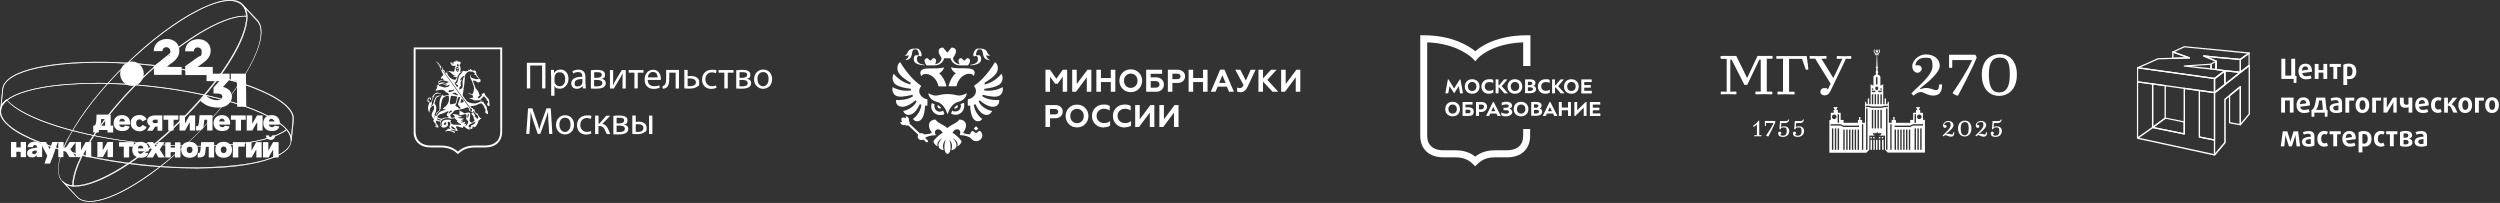 <?xml version="1.0" encoding="UTF-8"?> <svg xmlns="http://www.w3.org/2000/svg" version="1.1" viewBox="0 0 2480.2 201.3"><rect x="0" y="0" width="2480.2" height="201.3" fill="#333333" stroke="none"/><defs><style> .cls-1, .cls-2, .cls-3 { fill: #fff; } .cls-2 { fill-rule: evenodd; } .cls-3 { stroke: #fff; stroke-miterlimit: 10; stroke-width: .4px; } </style></defs><g><g id="Layer_1"><g><g><path class="cls-1" d="M1041.7,91h-4.5v-21.8h4.5l6.3,9,6.3-9h4.4v21.8h-4.4v-14.9l-5,7h-2.5l-5.1-7v14.9Z"></path><path class="cls-1" d="M1067.5,91h-3.8v-21.8h4.5v14.2l10.6-14.2h3.9v21.8h-4.5v-14.3l-10.7,14.3Z"></path><path class="cls-1" d="M1092.2,91h-4.5v-21.8h4.5v8.2h9.8v-8.2h4.5v21.8h-4.5v-9.6h-9.8v9.6Z"></path><path class="cls-1" d="M1110.5,80.1c0-3.2,1.1-5.9,3.2-8,2.1-2.2,4.8-3.3,8.1-3.3s5.9,1.1,8.1,3.3c2.2,2.2,3.2,4.9,3.2,8s-1.1,5.8-3.2,8c-2.1,2.2-4.8,3.3-8.1,3.3s-6-1.1-8.1-3.3c-2.1-2.2-3.2-4.9-3.2-8ZM1117,85.2c1.3,1.4,2.9,2,4.8,2s3.5-.7,4.8-2c1.3-1.3,1.9-3,1.9-5.1s-.6-3.8-1.9-5.1c-1.3-1.3-2.9-2-4.8-2s-3.5.7-4.8,2c-1.3,1.3-1.9,3-1.9,5.1s.6,3.8,1.9,5.1Z"></path><path class="cls-1" d="M1146.5,91h-9.4v-21.8h15.8v4h-11.3v3.5h4.9c2.6,0,4.6.7,6,2,1.5,1.3,2.2,3.1,2.2,5.2s-.7,3.8-2.2,5.2c-1.5,1.3-3.5,2-6,2ZM1141.6,80.4v6.6h4.6c1.3,0,2.3-.3,3-.8.7-.6,1.1-1.4,1.1-2.4s-.4-1.9-1.1-2.5c-.7-.6-1.7-.9-3-.9h-4.6Z"></path><path class="cls-1" d="M1163.1,91h-4.5v-21.8h9.5c2.3,0,4.2.6,5.5,1.8,1.4,1.2,2.1,2.8,2.1,4.7s-.7,3.6-2.1,4.8c-1.3,1.2-3.2,1.8-5.5,1.8h-5v8.6ZM1163.1,73.1v5.4h4.7c1.1,0,1.9-.2,2.5-.7s.9-1.1.9-2-.3-1.5-.9-2-1.4-.7-2.5-.7h-4.7Z"></path><path class="cls-1" d="M1183.7,91h-4.5v-21.8h4.5v8.2h9.8v-8.2h4.5v21.8h-4.5v-9.6h-9.8v9.6Z"></path><path class="cls-1" d="M1205.9,91h-4.7l9.3-21.9h4.3l9.3,21.9h-4.8l-2.1-5h-9.2l-2.1,5ZM1212.7,74.7l-3.2,7.6h6.4l-3.2-7.6Z"></path><path class="cls-1" d="M1230.6,91.4c-1.5,0-2.6-.2-3.3-.6v-4c.7.4,1.5.6,2.5.6s1.6-.2,2.2-.6c.5-.4,1.1-1.2,1.7-2.4l-8.2-15.2h5l5.5,10.7,4.8-10.7h4.8l-8,17.1c-1.6,3.4-3.9,5.2-6.9,5.2Z"></path><path class="cls-1" d="M1253,91h-4.5v-21.8h4.5v8.6l8-8.6h5.5l-9.2,10,10.8,11.8h-5.7l-9.4-10.1v10.1Z"></path><path class="cls-1" d="M1274.8,91h-3.8v-21.8h4.5v14.2l10.6-14.2h3.9v21.8h-4.5v-14.3l-10.7,14.3Z"></path><path class="cls-1" d="M1041.7,126h-4.5v-21.8h9.5c2.3,0,4.2.6,5.5,1.8,1.4,1.2,2.1,2.8,2.1,4.7s-.7,3.6-2.1,4.8c-1.3,1.2-3.2,1.8-5.5,1.8h-5v8.6ZM1041.7,108.1v5.4h4.7c1.1,0,1.9-.2,2.5-.7s.9-1.1.9-2-.3-1.5-.9-2-1.4-.7-2.5-.7h-4.7Z"></path><path class="cls-1" d="M1057.2,115.1c0-3.2,1.1-5.9,3.2-8,2.1-2.2,4.8-3.3,8.1-3.3s5.9,1.1,8.1,3.3c2.2,2.2,3.2,4.9,3.2,8s-1.1,5.8-3.2,8c-2.1,2.2-4.8,3.3-8.1,3.3s-6-1.1-8.1-3.3c-2.1-2.2-3.2-4.9-3.2-8ZM1063.7,120.2c1.3,1.4,2.9,2,4.8,2s3.5-.7,4.8-2c1.3-1.3,1.9-3,1.9-5.1s-.6-3.8-1.9-5.1c-1.3-1.3-2.9-2-4.8-2s-3.5.7-4.8,2c-1.3,1.3-1.9,3-1.9,5.1s.6,3.8,1.9,5.1Z"></path><path class="cls-1" d="M1095.1,126.5c-3.4,0-6.2-1.1-8.4-3.2-2.2-2.2-3.4-4.9-3.4-8.2s1.1-6,3.3-8.2c2.2-2.1,5.1-3.2,8.5-3.2s4,.5,5.8,1.4v4.5c-1.7-1.1-3.6-1.7-5.7-1.7s-3.8.7-5.2,2c-1.4,1.3-2.1,3-2.1,5.1s.7,3.8,2.1,5.1c1.4,1.3,3.2,2,5.3,2s4.4-.6,6-1.9v4.5c-1.8,1.1-3.8,1.6-6.2,1.6Z"></path><path class="cls-1" d="M1115.9,126.5c-3.4,0-6.2-1.1-8.4-3.2-2.2-2.2-3.4-4.9-3.4-8.2s1.1-6,3.3-8.2c2.2-2.1,5.1-3.2,8.5-3.2s4,.5,5.8,1.4v4.5c-1.7-1.1-3.6-1.7-5.7-1.7s-3.8.7-5.2,2c-1.4,1.3-2.1,3-2.1,5.1s.7,3.8,2.1,5.1c1.4,1.3,3.2,2,5.3,2s4.4-.6,6-1.9v4.5c-1.8,1.1-3.8,1.6-6.2,1.6Z"></path><path class="cls-1" d="M1130,126h-3.8v-21.8h4.5v14.2l10.6-14.2h3.9v21.8h-4.5v-14.3l-10.7,14.3Z"></path><path class="cls-1" d="M1154,126h-3.8v-21.8h4.5v14.2l10.6-14.2h3.9v21.8h-4.5v-14.3l-10.7,14.3Z"></path></g><g><path class="cls-1" d="M960.3,98.9c0-.4.2-.6.5-.6s.3,0,.5-.1c3.3-.7,6.7-3.8,6.9-7.4.1-2-.5-3.8-1.7-5-.2-.3-.2-.7.1-.9.1,0,.3-.2.4-.3,10.7-7.1,19.3-21.5,20.1-22.9,0,0,.1,0,.2,0,3,2.4,3.7,7.3.8,11.4-2,2.8-6.5,6.1-11.3,9,0,.6.1,1.1.1,1.7,9.9-2.3,15.6-9.4,16.5-10.5,0,0,.2,0,.2,0,2.1,3.6,1,8.6-2.4,10.8-3.1,2-8.2,3.2-14.6,4,0,.5-.2,1-.3,1.6,9.7,1.5,17-2.5,18.2-3.2,0,0,.2,0,.2.1.9,4.5-1.3,8.3-5.7,9.1-4.5.9-14-1.7-14-1.7h0c-.2.5-.4,1-.6,1.5,6.3,4.3,15.3,3.8,16.7,3.7,0,0,.2,0,.2.2.3,5.5-4.1,7-8.1,6.4-3.4-.6-8.1-3.3-11.2-6.3-.3.4-.7.8-1.1,1.2,3,6.3,10.6,9.1,13.1,9.3.1,0,.2.2.1.3-1.6,3.7-5.4,4.9-9.5,2.4-2.4-1.5-5.2-5.3-7-9.4-.5.3-1,.5-1.5.7.8,7.9,7,13.1,8.2,13.9,0,0,0,0,0,.1s0,.1,0,.2c-2.1,3-6.7,3-9.2-1.2-1.5-2.5-2.4-7.1-2.7-12.3-.5,0-1.1,0-1.8.2-.3,0-.5-.2-.5-.5v-5.6Z"></path><path class="cls-1" d="M919.9,98.9c0-.4-.2-.6-.5-.6-.2,0-.3,0-.5-.1-3.3-.7-6.7-3.8-6.9-7.4-.1-2,.5-3.8,1.7-5,.2-.3.2-.7-.1-.9-.1,0-.3-.2-.4-.3-10.7-7.1-19.3-21.5-20.1-22.9,0,0-.1,0-.2,0-3,2.4-3.7,7.3-.8,11.4,2,2.8,6.5,6.1,11.3,9,0,.6-.1,1.1-.1,1.7-9.9-2.3-15.6-9.4-16.5-10.5,0,0-.2,0-.2,0-2.1,3.6-1,8.6,2.4,10.8,3.1,2,8.2,3.2,14.6,4,0,.5.2,1,.3,1.6-9.7,1.5-17-2.5-18.2-3.2,0,0-.2,0-.2.1-.9,4.5,1.3,8.3,5.7,9.1,4.5.9,14-1.7,14-1.7h0c.2.5.4,1,.6,1.5-6.3,4.3-15.3,3.8-16.7,3.7,0,0-.2,0-.2.2-.3,5.5,4.1,7,8.1,6.4,3.4-.6,8.1-3.3,11.2-6.3.3.4.7.8,1.1,1.2-3,6.3-10.6,9.1-13.1,9.3-.1,0-.2.2-.1.3,1.6,3.7,5.4,4.9,9.5,2.4,2.4-1.5,5.2-5.3,7-9.4.5.3,1,.5,1.5.7-.8,7.9-7,13.1-8.2,13.9,0,0,0,0,0,.1s0,.1,0,.2c2.1,3,6.7,3,9.2-1.2,1.5-2.5,2.4-7.1,2.7-12.3.5,0,1.1,0,1.8.2.3,0,.5-.2.5-.5v-5.6Z"></path><polygon class="cls-1" points="974.8 123.1 974.8 123.1 974.8 123.1 974.8 123.1"></polygon><polygon class="cls-1" points="919.4 64.9 919.4 64.9 919.4 64.9 919.4 64.9"></polygon><path class="cls-1" d="M919.4,64.9h7.4c6.2,0,9-3.8,9.9-7.1h6.3c.8,3.3,3.7,7.1,9.9,7.1h7.4s1.3-1.8,1.6-2.6c1.2-3.1-.3-4.6-2.5-4.6l-2.8,2.6-2.8-2.6c-2.2,0-3.7,1.5-2.5,4.6.1.4.5,1,.8,1.5-2.6-.4-6-2.2-6.7-6,0,0,1.9-3.1,2.4-4.3,1.8-4.5-.5-6.3-3.8-6.3l-4.2,5-4.2-5c-3.3,0-5.5,1.8-3.8,6.3.5,1.3,2.4,4.3,2.4,4.3-.7,3.9-4.1,5.7-6.7,6,.3-.5.7-1.1.8-1.5,1.2-3.1-.3-4.6-2.5-4.6l-2.8,2.6-2.8-2.6c-2.2,0-3.7,1.5-2.5,4.6.3.9,1.6,2.6,1.6,2.6Z"></path><path class="cls-1" d="M931.5,85.7h6.9c.3,0,.6-.3.5-.6-1.5-5.5-4.2-9.9-7.1-12.4,2.3-1.1,4.7-4,4.6-5.9-7.4,2.7-22.1-1.5-23.3,4.8-.2,1.3.4,3.4,1.1,4,.1-.4.8-1.8,2.8-2.1,6.8-1,12.8,5.5,14,11.9,0,.2.2.4.5.4Z"></path><path class="cls-1" d="M966.9,71.5h0c-1.2-6.3-15.9-2.1-23.3-4.8-.1,1.8,2.3,4.8,4.6,5.9-2.9,2.5-5.6,6.9-7.1,12.4,0,.3.2.6.5.6h6.9c.2,0,.4-.2.5-.4,1.2-6.4,7.2-12.9,14-11.9,2,.3,2.7,1.7,2.8,2.1.7-.6,1.3-2.6,1.1-4Z"></path><g><path class="cls-1" d="M948.8,94.4c-3.9-1.1-8.7-1.1-8.7-1.1,0,0-4.8,0-8.7,1.1-4.3,1.3-8.3-.7-9.8-1.7-.3-.2-.6,0-.6.4.4,1.9,2,6.4,8.6,8,6.3,1.5,9.2,8.7,10.1,11.6.1.3.6.3.7,0,.9-2.9,3.8-10.1,10.1-11.6,6.6-1.5,8.2-6.1,8.6-8,0-.3-.3-.6-.6-.4-1.6.9-5.6,2.9-9.8,1.7Z"></path><path class="cls-1" d="M946.4,107.2c.4.3.9.5,1.4.5,1.3,0,2.4-1.1,2.4-2.4s0-.7-.2-1c-1.5.6-2.7,1.7-3.6,2.9Z"></path><path class="cls-1" d="M952.9,103.3c.2.6.4,1.3.4,1.9,0,3-2.4,5.4-5.4,5.4s-2.2-.4-3.1-1c-.6,1.1-1,2.2-1.3,3,1.3.8,2.8,1.3,4.4,1.3,4.8,0,8.7-3.9,8.7-8.7s-.3-2.2-.7-3.2c-.9.5-1.8.9-2.9,1.3Z"></path><path class="cls-1" d="M935.4,109.8c-.9.6-1.9,1-3,1-3,0-5.4-2.4-5.4-5.4s.2-1.3.4-1.9c-1.1-.4-2.1-.8-2.9-1.3-.4,1-.7,2.1-.7,3.2,0,4.8,3.9,8.7,8.7,8.7s3.1-.5,4.4-1.3c-.3-.8-.7-1.8-1.3-3Z"></path><path class="cls-1" d="M930.2,104.3c-.1.3-.2.6-.2.9,0,1.3,1.1,2.4,2.4,2.4s1-.2,1.4-.5c-1-1.2-2.2-2.3-3.6-2.9Z"></path></g><path class="cls-2" d="M982.1,55.2c.1,0,.1-.2,0-.3-3-1.4-2.1-3.2-3.9-4.9-1.9-1.8-4.7-1.8-5.4-1.8-3.2-.2-4.3.3-4.6.6-.6.6-1.6,1.6-2.3,3.8-.7,2.2-.1,3,.2,3.3s.2.1.3,0c.5-.1,1.9-.5,1.9-.5.8.2,2.2.9,1.9,3.9-.4,4-5.9,4.8-7.5,5l-.2.5c2.6,0,9.6-.8,10.6-4.4,1-3.6-.8-5.2-.8-5.2-.5-.5-2.4-.6-3.7-.2,0,0-.7-.9,0-2.8h0c1.2-3.5,1.8-3.2,4.2-3.2.3,0,.5,0,.7.2,1.6,1.2,1.4,3.3,1.8,4.9,1.2,5.1,3.8,4.9,5.9,5.6s.4-.2.2-.4c-1.3-1-3.2-2.8-2.9-4.4,0,0,.1-.2.2-.1.5.3,1.7.8,3.2.3Z"></path><path class="cls-2" d="M897.8,55.2c-.1,0-.1-.2,0-.3,3-1.4,2.1-3.2,3.9-4.9,1.9-1.8,4.7-1.8,5.4-1.8,3.2-.2,4.3.3,4.6.6.6.6,1.6,1.6,2.3,3.8.7,2.2.1,3-.2,3.3s-.2.1-.3,0c-.5-.1-1.9-.5-1.9-.5-.8.2-2.2.9-1.9,3.9.4,4,5.9,4.8,7.5,5l.2.5c-2.6,0-9.6-.8-10.6-4.4-1-3.6.8-5.2.8-5.2.5-.5,2.4-.6,3.7-.2,0,0,.7-.9,0-2.8h0c-1.2-3.5-1.8-3.2-4.2-3.2-.3,0-.5,0-.7.2-1.6,1.2-1.4,3.3-1.8,4.9-1.2,5.1-3.8,4.9-5.9,5.6-.2,0-.4-.2-.2-.4,1.3-1,3.2-2.8,2.9-4.4,0,0-.1-.2-.2-.1-.5.3-1.7.8-3.2.3Z"></path><path class="cls-1" d="M971.6,129.7l-3.3,2.6h0s-3.3-2.6-3.3-2.6c-1.3.8-2.3,2-2.6,3.5-2,.3-7.3-.9-6.8-1.7,5.8-8.1,1.5-13-3.8-12.9-.9,1.2-2.6,2.8-4.8,3.9-4.3,2.2-6.4,3.9-7.1,4.5-.6-.6-2.8-2.2-7.1-4.5-2.2-1.1-3.9-2.6-4.8-3.9-5.2,0-9.4,4.8-3.6,12.9.5.8-5,2-7.6,1.7-.7-.7-1.7-1.1-2.8-1.1-.5,0-.9,0-1.4.2,0,0-10.1-9.6-10.3-9.7v-.2c.7-1.1-.2-2.3-.8-2.2.6-.8.7-4.2-2.9-5,.1.7.2,2.1.2,2.1,0,0-2.8-1.5-4.2-.2-1.2,1.5.5,4.1.5,4.1,0,0-1.4,0-2.1,0,1,3.5,4.5,3.2,5.2,2.6,0,.6,1.2,1.3,2.3.7l.5-.2c0,.1,10,9.4,10,9.4-.5.7-.7,1.5-.5,2.4.2,1.4,1.4,2.5,2.8,2.8,1,.2,2,0,2.8-.4l2.6,2.4c.2.2.5.3.9.3.6,0,1.1-.6,1.1-1.2,0-.3-.2-.5-.3-.7,0,0-2.7-2.5-2.7-2.5,2.2-1.5,6.2-2.6,9.5-2.6s.9-.5.7-1c-1.5-3.6,1.7-6.3,5.1-4.1.7.5,1.5,1.2,2.2,2.7-3.1,1.3-8.9,7.1-9.2,8.5,1,3.7,4.3,4.9,4.3,4.9-.8-1.8-.5-5.4,4.4-7.9-3,3-4.2,5.7-3.4,8.3.7,2.4,3.1,3.3,4.9,3.3-1.3-3.9-.7-7.4,1.9-10.2-1.1,3.1-2.7,12.5,1.9,14.1h0s0,0,0,0c4.6-1.6,3-11,1.9-14.1,2.6,2.8,3.2,6.3,1.9,10.2,1.8,0,4.2-1,4.9-3.3.8-2.6-.4-5.3-3.4-8.3,4.9,2.5,5.2,6.1,4.4,7.9,0,0,3.2-1.1,4.3-4.9-.3-1.4-5.9-7-9-8.5.7-1.6,1.5-2.3,2.2-2.8,3.4-2.1,6.6.5,5.1,4.1-.2.5,0,1,.7,1,3.8,0,8.4,1.4,10.3,3.2,1.2,1.8,3.4,2.9,5.8,2.7,2.8-.3,5.1-2.4,5.4-5,.3-2.3-.9-4.3-2.8-5.4Z"></path><polygon class="cls-1" points="970.5 127.5 968.3 125.2 966.1 127.5 968.3 129.6 970.5 127.5"></polygon></g></g><g><polygon class="cls-1" points="541.1 62.3 541.1 87.7 537.8 87.7 537.8 65 526 65 526 87.7 522.7 87.7 522.7 62.3 541.1 62.3"></polygon><path class="cls-1" d="M546.7,75.4c0-2.3,0-4.2-.1-6h2.9l.2,3.1h0c1.3-2.2,3.5-3.5,6.5-3.5,4.5,0,7.8,3.7,7.8,9.2s-4,9.8-8.3,9.8-4.5-1.1-5.6-2.9h0v9.9h-3.3v-19.8ZM550,80.3c0,.5,0,.9.2,1.4.6,2.3,2.6,3.9,5,3.9,3.5,0,5.5-2.9,5.5-7.1s-1.9-6.8-5.4-6.8-4.4,1.6-5,4.1c-.1.4-.2.9-.2,1.3v3.2Z"></path><path class="cls-1" d="M581,83.3c0,1.6,0,3.1.3,4.4h-3l-.3-2.3h-.1c-1,1.4-3,2.7-5.6,2.7-3.7,0-5.6-2.6-5.6-5.2,0-4.4,3.9-6.8,11-6.8v-.4c0-1.5-.4-4.2-4.2-4.2-1.7,0-3.5.5-4.8,1.4l-.8-2.2c1.5-.9,3.7-1.6,6-1.6,5.6,0,6.9,3.8,6.9,7.4v6.8ZM577.8,78.4c-3.6,0-7.7.6-7.7,4.1s1.4,3.2,3.1,3.2c2.4,0,4-1.5,4.5-3.1.1-.4.1-.8.1-1.1v-3.2Z"></path><path class="cls-1" d="M586.3,69.7c1.3-.2,3.7-.4,5.8-.4,3.1,0,8.1.5,8.1,4.6s-1.7,3.7-3.8,4.1h0c2.7.5,4.6,1.9,4.6,4.6,0,4.8-6,5.4-9.6,5.4s-4.2-.2-5.2-.2v-18ZM589.4,85.6c.9,0,1.6.1,2.6.1,2.3,0,5.6-.5,5.6-3.2s-2.7-3.2-5.8-3.2h-2.4v6.3ZM589.5,77.2h2.5c2.5,0,5-.7,5-2.9s-1.6-2.7-4.9-2.7-1.8,0-2.6.2v5.4Z"></path><path class="cls-1" d="M608.3,69.5v7.7c0,2.9,0,4.7-.2,7.3h.1c1.1-2.2,1.7-3.5,3-5.6l5.7-9.4h3.9v18.3h-3.2v-7.7c0-3,0-4.5.2-7.5h0c-1.2,2.4-2,3.9-3.1,5.7-1.7,2.8-3.8,6.3-5.7,9.5h-3.9v-18.3h3.2Z"></path><polygon class="cls-1" points="638.4 69.5 638.4 72.1 632.7 72.1 632.7 87.7 629.4 87.7 629.4 72.1 623.7 72.1 623.7 69.5 638.4 69.5"></polygon><path class="cls-1" d="M642.6,79.2c0,4.5,2.9,6.3,6.3,6.3s3.8-.4,5.1-.9l.6,2.4c-1.2.5-3.2,1.2-6.1,1.2-5.6,0-9-3.7-9-9.2s3.2-9.8,8.6-9.8,7.5,5.2,7.5,8.6,0,1.2-.1,1.5h-12.8ZM652.4,76.8c0-2.1-.9-5.4-4.6-5.4s-4.8,3.1-5.1,5.4h9.7Z"></path><path class="cls-1" d="M673.6,69.5v18.3h-3.3v-15.7h-6.3v4.7c0,5.1-.5,8.6-2.9,10.1-.9.7-1.9,1.1-3.6,1.1l-.3-2.6c.6-.1,1.4-.4,1.8-.8,1.7-1.2,1.9-3.8,1.9-7.9v-7.3h12.7Z"></path><path class="cls-1" d="M682.2,69.5v6.1c.8-.1,2-.2,3-.2,4.1,0,8.5,1.3,8.5,6.2s-.8,3.2-1.9,4.2c-2,1.7-5.3,2.1-8,2.1s-3.5-.1-4.9-.3v-18.2h3.3ZM682.2,85.4c.7.1,1.4.1,2.5.1,2.5,0,5.7-.8,5.7-3.8s-3.3-3.9-5.8-3.9-1.6,0-2.4.2v7.4Z"></path><path class="cls-1" d="M710.8,87.1c-.9.4-2.8,1.1-5.2,1.1-5.5,0-9.1-3.7-9.1-9.3s3.8-9.7,9.8-9.7,3.7.5,4.6,1l-.8,2.5c-.8-.4-2-.9-3.8-.9-4.2,0-6.5,3.1-6.5,6.9s2.7,6.8,6.3,6.8,3.1-.5,4.1-.9l.6,2.5Z"></path><polygon class="cls-1" points="727.7 69.5 727.7 72.1 722 72.1 722 87.7 718.6 87.7 718.6 72.1 712.9 72.1 712.9 69.5 727.7 69.5"></polygon><path class="cls-1" d="M730.5,69.7c1.3-.2,3.7-.4,5.8-.4,3.1,0,8.1.5,8.1,4.6s-1.7,3.7-3.8,4.1h0c2.7.5,4.6,1.9,4.6,4.6,0,4.8-6,5.4-9.6,5.4s-4.2-.2-5.2-.2v-18ZM733.6,85.6c.9,0,1.6.1,2.6.1,2.3,0,5.6-.5,5.6-3.2s-2.7-3.2-5.8-3.2h-2.4v6.3ZM733.7,77.2h2.5c2.5,0,5-.7,5-2.9s-1.6-2.7-4.9-2.7-1.8,0-2.6.2v5.4Z"></path><path class="cls-1" d="M766,78.4c0,6.8-4.7,9.7-9.1,9.7s-8.8-3.6-8.8-9.4,4-9.7,9.1-9.7,8.8,3.8,8.8,9.4M751.5,78.6c0,4,2.3,7,5.5,7s5.5-3,5.5-7.1-1.5-7-5.5-7-5.6,3.6-5.6,7.1Z"></path><path class="cls-1" d="M544.1,121.8c-.2-3.5-.4-7.8-.4-11h0c-.9,2.9-1.9,6.2-3.2,9.7l-4.5,12.3h-2.5l-4.2-12.1c-1.2-3.6-2.2-6.9-2.9-9.9h0c0,3.2-.3,7.4-.5,11.2l-.7,10.9h-3.1l1.8-25.4h4.2l4.3,12.3c1.1,3.1,1.9,5.9,2.6,8.6h0c.7-2.6,1.6-5.4,2.7-8.6l4.5-12.3h4.2l1.6,25.4h-3.2l-.6-11.2Z"></path><path class="cls-1" d="M569.5,123.7c0,6.8-4.7,9.7-9.1,9.7s-8.8-3.6-8.8-9.4,4-9.7,9.1-9.7,8.8,3.8,8.8,9.4M555,123.9c0,4,2.3,7,5.5,7s5.5-3,5.5-7.1-1.5-7-5.5-7-5.6,3.6-5.6,7.1Z"></path><path class="cls-1" d="M586.7,132.4c-.9.4-2.8,1.1-5.2,1.1-5.5,0-9.1-3.7-9.1-9.3s3.9-9.7,9.8-9.7,3.7.5,4.6,1l-.8,2.5c-.8-.4-2-.9-3.8-.9-4.2,0-6.5,3.1-6.5,6.9s2.7,6.8,6.3,6.8,3.1-.5,4.1-.9l.6,2.5Z"></path><path class="cls-1" d="M593.8,114.8v7.9h.8l6.8-7.9h4l-7.9,8.2c2.9.3,4.7,2.3,6.1,5.6.5,1.2,1.1,3,1.9,4.4h-3.5c-.5-.8-1.1-2.2-1.7-3.7-1.2-2.9-2.9-4.3-6-4.3h-.6v8h-3.3v-18.3h3.3Z"></path><path class="cls-1" d="M608.5,115c1.3-.2,3.7-.4,5.8-.4,3.1,0,8.2.5,8.2,4.6s-1.7,3.7-3.8,4.2h0c2.7.5,4.6,1.9,4.6,4.6,0,4.8-6,5.4-9.6,5.4s-4.2-.1-5.2-.2v-18ZM611.7,130.9c.9,0,1.6.1,2.6.1,2.3,0,5.6-.5,5.6-3.2s-2.7-3.2-5.8-3.2h-2.4v6.3ZM611.7,122.4h2.5c2.5,0,5-.7,5-2.9s-1.6-2.7-4.9-2.7-1.8,0-2.6.2v5.4Z"></path><path class="cls-1" d="M630.7,114.7v6.2c.7-.1,1.7-.2,2.9-.2,3.9,0,7.9,1.6,7.9,6.1s-.8,3.2-1.9,4.2c-2,1.7-4.9,2.1-7.4,2.1s-3.5-.1-4.9-.3v-18.2h3.3ZM630.7,130.7c.7.1,1.4.2,2.3.2,2.6,0,5.3-1,5.3-3.9s-2.6-3.8-5.1-3.8-1.8,0-2.5.2v7.4ZM647.2,133h-3.3v-18.3h3.3v18.3Z"></path><path class="cls-1" d="M410.3,130.6c0,9.7,6.5,15.7,17.1,15.7h10.2c6.4,0,11.6,1.9,15.8,5.8l.9.8.9-.8c4.1-3.9,9.3-5.8,15.8-5.8h10.2c10.5,0,17-6,17-15.7V47.1h-87.8v83.5ZM412.2,48.9h84.1v81.7c0,8.7-5.7,13.8-15.2,13.8h-10.2c-6.7,0-12.2,1.9-16.6,6-4.5-4-9.9-6-16.6-6h-10.2c-9.5,0-15.2-5.2-15.2-13.8V48.9Z"></path><path class="cls-1" d="M424.6,100.6c.4.3.9.6,1.3.8.4.2.5.3.2.7,0,0-.1.2-.2.3-1.3,2.5-1.7,5.1-.7,7.8.2.5.4,1,.7,1.6.2-1.1.4-2.1.6-3.1.3-1.3.9-2.4,2-3.2.4-.3.7-.6,1.1-.8,0,0,.2,0,.3-.1.4.5.7,1,.7,1.6,0,1.2,0,2.4-.7,3.5-.4.8-.8,1.6-1.2,2.4-.7,1.7-.5,3.3.6,4.8.4.5.8,1,1.3,1.5-.2.2-.4.4-.5.7-.3.4-.3.8,0,1.3.1.2.3.3.5.5.2.3.5.6.7,1,.3.9.6,1.9.3,2.9-.1.4,0,.8.4,1.1.8.5,1.7.6,2.6.5.4,0,.5-.2.4-.6,0-.5-.3-1.1-.6-1.5-.4-.5-.9-1.1-1.3-1.7-.7-.9-.7-2.2-.2-3.1,1.2.6,2.6,1,3.9,1.2,0,.2,0,.3,0,.4,0,.8-.1,1.7,0,2.5.1,1.2,1.1,2.5,2.2,2.8,1.3.4,2.5.2,3.7-.4,1.2-.6,2-1.8,1.7-3.4,0-.5-.2-1-.3-1.5.3-.4.7-.3,1.2-.3.4,0,.8.2.9.6.2.5.4,1,.6,1.4.1.3,0,.4,0,.7-.4.7-.7,1.4-1,2-.2.4,0,.7.2,1,.2.2.5.3.7.5.4.3.3.6-.1.7-.4,0-.9,0-1.3,0-.8-.2-1.3,0-1.6.8-.1.2-.2.4-.5.5-.7.1-1,.6-1.3,1.2,0,0,0,.2,0,.4.3-.1.5-.2.7-.3,1.4-.6,2.8-.5,4.2-.2,1.5.3,2.8.9,4.1,1.8,0,0,.2,0,.3,0,.1-.7,0-1.2-.6-1.6-.2,0-.3-.2-.5-.3-.9-.3-1.8-.6-2.7-.8-.2,0-.5,0-.6-.5.5-.1,1.1-.2,1.6,0,1.4.3,2.7.6,4.1,1,.4.1.8.3,1.3.4,0-.2.1-.3.1-.4,0-.6-.2-1.2-.5-1.7-.3-.4-.5-.8-.7-1.2-.3-.5-.4-1-.1-1.6,1.1,0,2.2.4,3.3.7,1.1.3,2.2.7,3.4,1.1,0-.5,0-.9.1-1.4.2,0,.3-.1.5-.2.6-.2.6-.2,1,.3,1.2,1.4,2.7,2.3,4.5,2.8.4,0,.7.2,1.2,0-.3-.2-.5-.4-.7-.5-.2-.2-.4-.3-.4-.7,0,0,.1,0,.2,0,.7.2,1.3.4,2,.6.5.2.7,0,.9-.4.2-.5.3-1,.3-1.6,0-.2,0-.3,0-.5.5,0,.8.3,1.1.5.9.5.9.5,1.7-.2,0,0,.2-.1.2-.2,1.4-1.6,2.3-3.4,2.8-5.5,0-.3.2-.6.3-.9.5,0,.9.2,1.3-.1,0-.4-.6-.5-.5-.9.6,0,1.3,0,1.9-.3-.1,0-.2-.2-.3-.2-.9-.5-1.6-1.1-2.1-2-.5-1-1.1-2-1.6-2.9-.4-.8-.7-.8-1.4-.4,0,0,0,0-.2,0-.3-.5-.6-1.1-.9-1.6-.2-.4-.3-.8-.3-1.2,0-.3-.2-.7-.3-1-.2-.3-.4-.3-.8-.1-.1,0-.2.1-.4.3,0-.5-.1-.9-.2-1.4-.3,0-.6,0-.8,0-.3,0-.5,0-.7-.3-.2-.4-.5-.8-.7-1.2-.2-.3,0-.5.3-.6,0,0,.2,0,.3,0,2.3,0,4.5-.5,6.5-1.6.9-.5,1.8-.8,2.7-1,.4-.1.8-.1,1.1.2.7.7,1.3,1.4,2,2.1.3.4.5.8.4,1.3,0,.4,0,.7.4,1,.3.3.5.7.8,1.1.3.5.3,1,.2,1.5-.1.3-.2.7-.3,1-.2.5,0,.9.3,1.2.5.4,1.1.8,1.7,1.1.4.2.7,0,.8-.4,0-.9,0-1.7-.4-2.5-.6-1-.9-2-.9-3.2,0-1.1-.5-1.9-1.2-2.7-.6-.6-1-1.3-1.5-2-.3-.5-.5-1-.8-1.4-.4-.8-1-1.4-1.9-1.3-.4,0-.9,0-1.4,0s-.2,0-.4-.1c0,0,0,0,0-.1.9-.2,1.4-.9,1.9-1.5.7-.7,1.3-1.4,2-2.1.3-.4.4-.4.8,0,.1.1.2.2.3.3.5.6,1,1.1,1.6,1.7.3.3.5.7.5,1.2,0,.5.2.8.7,1,.2,0,.4.2.4.3.5.8.5,1.3-.2,2,0,0-.1.1-.2.2-.4.4-.4.8-.2,1.3.3.7.8,1.1,1.5,1.4.6.2.9,0,.9-.5,0-.5,0-1,0-1.5-.2-1.1-.5-2.3-.4-3.4,0-.7-.2-1.2-.7-1.7-.7-.7-1.4-1.5-2.1-2.3-.7-.8-1.3-1.6-1.5-2.6,0-.2-.1-.3-.2-.5-.3-.5-.8-.7-1.3-.4-.4.3-.7.6-1.1,1-.5.6-1.1,1.1-1.8,1.4-.4.2-.7.1-.9-.3-.1-.2-.2-.5-.2-.7-.2-1.2-.7-2.4-1.4-3.4-.3-.4-.7-.8-1-1.3-.6-.8-1.3-1.4-1.6-2.4-.6-1.8-1.3-3.6-2-5.5-.1-.4-.2-.7-.4-1.2.5,0,.8,0,1.2.1.8.1,1.6.3,2.3.8.3.3.6.6,1,.8.3.2.6.3.9.4.2,0,.4,0,.5-.2,0,0,0-.3-.1-.5,0,0,0-.1,0-.2.2,0,.4.1.6.2.4.3.7.3,1,0,.1-.2.2-.5.2-.7,0-.4,0-.8,0-1.2,0-.4-.2-.7-.6-.9-.3-.1-.5-.3-.7-.6-.8-1.1-1.6-2.3-2.4-3.5-.1-.2-.3-.5-.3-.7-.1-.5-.3-1-.7-1.3,0,0,0-.1,0-.3.2,0,.4,0,.7-.1-.2-.5-.4-.9-.7-1.3-.2-.3-.5-.6-.8-.7-.4-.1-.9-.2-1.3,0-.8.2-1.4,0-2-.6-.3-.3-.7-.6-1.1-.8,0,0-.2,0-.4,0,0,.3,0,.5,0,.8-.8,0-1.5-.2-2.2-.3,0,.6.5.8.7,1.3-.2,0-.4,0-.6.1-.9,0-1.9,0-2.8.3-.1,0-.3,0-.5-.2-.5-.3-.9-.4-1.5-.3-.8.2-1.6.5-2.3,1-.1,0-.3.1-.6.3,0-.5,0-.8,0-1.1.5-1.4.4-2.8,0-4.2-.2-.6-.4-1.2-.7-1.8,0,0,0-.2.2-.2.6-.5.8-1.1.9-1.8,0-.4-.1-.8-.3-1.1-.2-.3-.5,0-.8-.1-.3,0-.6,0-.9-.2-.8-.5-1.5-.5-2.3,0-1,.5-2,.9-3.1,1.1-.8.1-1.6.2-2.4-.1-.2,0-.4-.1-.7-.2.3,1,.9,1.6,1.7,2.1-.2.4-.7,0-.9.3,0,0,0,.1,0,.1.7.6,1.5.9,2.4.9.2,0,.4,0,.6,0,.5.2,1.1.2,1.6,0,.2,0,.3-.2.5,0,0,0,0,0,0,0,0,0,0,.1-.1.2-.9.7-1.2,1.7-1.2,2.8,0,.6,0,1.2-.3,1.7-.1.2-.1.5-.2.7,0,.2-.1.3-.2.5-.5-.1-.9-.3-1.3-.3-.3,0-.6,0-.9,0-.4.1-.6,0-1-.1-.7-.5-1.4-.5-2.2,0-.5.3-.9.6-1.4.9-.3.2-.7.5-1,.7-.2.1-.5.2-.7-.1-.3-.6-.6-1.3-.9-2-.3-.5-.4-1.2-1.2-1.1-.3,0-.4-.2-.4-.5,0-.2,0-.4,0-.5-.4-.3-.5-.8-.6-1.2,0-.2-.2-.4-.4-.3,0,.3,0,.5,0,.6.1.4.3.7.4,1,0,0,0,0,.1,0,.3.1.3.3.1.5-.2.2-.5.5-.8.6-.1,0-.4,0-.5-.1-.4-.4-.9-.7-.5-1.4-.1-.7.2-1,.8-1.2,0,0,0,0,0-.1-.2-.3-.4-.5-.6-.8-.8-1.1-1.6-2.2-2.4-3.3-.2-.2-.4-.4-.6-.6-.3-.2-.6-.1-.8.1-.2.2-.2.5,0,.8.1.2.2.4.4.5.9,1.3,1.8,2.6,2.7,3.9.1.2.3.4.1.7-.2.3,0,.6.1.9.2.3.5.5.7.8.2.3.4.6.5.9.1.7.4,1.3.8,1.9.2.3.4.6.6,1,.3.6.2,1.1-.2,1.5-.3.3-.6.5-.9.8-.3.4-.7.9-.9,1.4-.2.3-.2.7.1,1.1.4-.1.8-.2,1.2-.3.7-.2,1.2.2,1.1,1,0,.5-.3.8-.8,1-.2,0-.5.1-.7.2-.8.3-1.6.6-2.4.9-1.2.5-1.3,2-.7,2.8.5.7.4,1.1-.2,1.6-.3.2-.6.5-1,.7-.4.3-.6.6-.6,1.1,0,.3-.1.5-.3.7-.4.4-.7.8-.9,1.4,0,.3,0,.5.1.7.2.2.4,0,.6,0,.5-.2.9-.4,1.4-.5,1.2-.2,2.4-.4,3.6-.4,1,0,2,.2,2.8.8.6.5,1.2,1,1.8,1.5.2.2.5.5.8.6.3.1.8,0,1,.3.3.2.4.6.6.9,0,0,0,0,0,0,.3.2.2.5.2.8,0,.3-.4.3-.6.3-1.3.2-2.5.3-3.8.8-.2,0-.4,0-.6,0-.3-.3-.6-.5-1-.7-1.4-.9-2.8-1.6-4.4-1.7-1.2,0-2.3.3-3.2,1.1-1.1,1-1.8,2.2-2.5,3.5-.3.6-.5,1.3-.7,2-.1.7-.3,1.4-.5,2.1-.1.4-.3.5-.6.3-.7-.5-1.5-.9-2-1.6-.6-1-.6-1.5.3-2.5.1-.1.4-.2.6-.3.2.4,0,.8.3,1.1.3.2.5.6.7.9.8-.7.6-2.1-.2-2.5-.2,0-.4-.1-.6-.1-1.1.1-1.8.5-2.2,1.7-.4,1.4-.1,2.8,1.1,3.8M435.8,65.6c-.8-1.2-1.7-2.4-2.5-3.6-.1-.2-.5-.5-.2-.7.3-.2.4.2.6.4.8,1.1,1.6,2.2,2.4,3.4.1.2.2.4.4.7-.4.2-.5.1-.7-.1ZM431.6,116.8c-.5-.7-1-1.3-1.3-2,0,0,0,0,.1-.1.1.1.3.3.4.4.2.2.5.5.7.8.4.4.4.4,0,1ZM433.2,124.4c-.2,0-.4.1-.5.2-.2.3.1.5.2.7,0,.1,0,.3,0,.4-.2,0-.3,0-.5,0-.5-.3-.6-.6-.4-1.2.1-.4.2-.7,0-1.1-.2-.6-.2-1,0-1.4.3.2,1,1.7,1.1,2.5ZM432.3,115.2c-.6-.2-1-.6-1.2-1.1,0-.2,0-.4.1-.6.3-.7.7-1.4.9-2.1.7-1.8.9-3.7.6-5.5-.1-1.1-.7-2-1.4-2.8-.2-.2-.3-.4-.2-.7.4-1.3.7-2.5,1.1-3.8.5-1.6,1.6-2.6,3.2-3.1.7-.2,1.4-.3,2.2-.2.1,0,.2,0,.4.1,0,.2-.2.3-.2.5-1,1.4-1.5,2.9-1.7,4.6-.2,1.4-.2,2.9-.2,4.3,0,.6,0,1.1.1,1.7.1.7,0,1.4,0,2.1,0,.8-.5,1.5-1.2,2-.4.3-.8.6-1.2.8-.4.3-.7.6-.8,1.1-.2.9-.4,1.7-.6,2.7ZM436.5,119.6c-1-.3-2-.7-2.9-1.2-.4-.2-.3-.3,0-.9,1.3.4,2.6.9,3.9,1.3,0,.6-.4.9-.9.8ZM454.4,103.9c.6.7,1.2,1.5,1.8,2.2.2.3.5.6.7,1,0,.1.1.4,0,.5-.1.1-.4.3-.5.2-1-.2-1.9-.5-2.4-1.5-.2-.4-.4-.6-.9-.5-.1,0-.3,0-.4-.1-.3-.2-.6-.5-.8-.7-.2-.2-.2-.3,0-.6.2-.3.4-.6.5-1,.3-.8.7-1.5.9-2.4.4-1.4.6-2.8,1-4.3.6-.2,1.4-.4,2.2-.6,0,.3,0,.5,0,.8-.5,1.5-1,2.9-1.5,4.4-.2.6-.4,1.1-.6,1.7-.1.3,0,.6.1.8ZM456.6,102c.4-1.4.8-2.7,1.3-4.2.2.1.3.2.4.3.5.5.9,1,1.4,1.5.4.5.3,1.5-.2,1.8-.4.3-2.2.6-2.8.5ZM451.3,102.7c-1.1.2-2.2.4-3.3.7-1.2.3-1.4.2-1.6-1.1,0-.4,0-.8-.1-1.2,0,0,0,0,0,0,.2-1.5.4-2.9.7-4.4,0-.4.2-.9.3-1.3.1-.4.2-.5.7-.4,1.6.2,3.1.4,4.7.6.1,0,.3,0,.4.1.3,0,.4.3.3.5-.2,1.9-.6,3.8-1.1,5.6-.1.5-.4.8-.9.8ZM454.3,94.7c-1.6-.5-3.2-.8-4.7-1.6-.3-.1-.6-.3-.6-.6,0-.4.4-.4.7-.5.7,0,1.4,0,2.1,0,.1,0,.3,0,.4.2,1,.7,1.7,1.5,2.5,2.5-.2,0-.2.1-.3,0ZM450.2,89.8c-.8.4-1.6.8-2.4,1.2-.4.2-.9.3-1.3.4-.6.1-1.1-.1-1.5-.6-.3-.3-.3-.5,0-.7.6-.5,1.4-.9,2.2-.6.8.2,1.4,0,2.1-.3.1,0,.2-.1.3-.2.7-.5.8-.4,1.2.4-.2.1-.4.3-.6.4ZM446.5,110.2c.5-.7.9-.7,1.6-.3,0,0,.2.1.3.2,0,0,0,0,0,.2-.8,1.1-2.2,1.5-3.2,2.4-.3-.5-.3-.7,0-1.1.4-.5.8-1,1.2-1.5ZM444.7,111.5c-.3.4-.7.7-1,1.1-.8.9-.7,1.8.4,2.5.5.3.9.6,1,1.1,0,.1,0,.3,0,.4-.8,0-1.5,0-2.2,0-1.5,0-2.9.3-4.2,1.1-.2,0-.4.2-.5.1-1.1-.2-2.2-.4-3.2-.9-.4-.2-.7-.4-1.1-.5,0-.7.6-1.7,1.1-2.1.8-.7,1.8-1.2,2.9-1.4.7,0,1.3-.3,1.9-.6,1.6-.5,3.2-1.2,4.6-2.1,0,0,.2,0,.2,0,0,0,0,0,.2,0,.2.5-.2.9-.4,1.3ZM441.9,123.8c-.5.3-1.5,0-1.7-.6,0-.1,0-.4,0-.5.2-.3.4-.5.7-.7.5-.3,1-.6,1.6-.7.6.9.2,2-.6,2.5ZM452.4,128.3c-.6.4-2,.2-3.1-.4-1-.5-1.9-1.7-1.9-2.6.8,0,1.6.2,2.2.7.7.5,1.4,1.1,2,1.6.2.2.5.4.7.7ZM457.3,124.1c-.1,0-.3,0-.4,0-.8-.2-1.5-.4-2.3-.4-1,0-2,.1-3.1,0-.8,0-1.7,0-2.4-.3-.8-.3-1.3-.7-1.8-1.4-.5-.7-.4-1.4-.1-2.1.2-.6.2-.8-.5-.9-.6-.1-1.2-.3-1.9-.3-1.1,0-2.3,0-3.4.2-1,.3-2,.8-2.6,1.7-.9,1.4-1,2.9-.4,4.5,0,.1,0,.3.1.4,0,0,0,0-.1,0-.2-.2-.4-.3-.5-.4-.9-1.1-1-2.4-.7-3.7.1-.6.4-1.2.7-1.8.6-1.1,1.7-1.6,2.9-2,1.3-.5,2.6-.6,3.9-.4.6.1,1.3.3,1.9.4,1.1.2,2.1.1,3.2-.2.1,0,.2,0,.3,0,.7-.3,1.2,0,1.7.5.5.6,1.2,1.2,1.9,1.7.1.1.2.2.3.3,0,0,0,0,0,.1-.2,0-.5,0-.8,0,0,.2,0,.3.2.4.7,1.1,1.7,1.7,2.8,2.3.2,0,.4.2.6.3.6.3.6.3.5,1.1ZM464.2,122.4c-.5,1.1-1.4,1.9-2.3,2.6,0,0-.1,0-.3,0,.4-.9.8-1.7,1.2-2.6,0,0,0,0,0,0-.4.2-.7.4-1.1.6-.4.2-.8.3-1.2.4.6-.9.9-1.8,1.1-2.8-.6.2-1.1.6-1.6.7-.8.2-1.7.1-2.6.2,0,0,0,0,0-.2.1,0,.2-.2.3-.3.6-.3,1.2-.6,1.8-.8.1,0,.2-.1.5-.3-.6,0-1-.1-1.5-.2-.4,0-.9,0-1.3-.3.6-.2,1.1-.5,1.7-.8.5-.3,1-.7,1.6-1.1-.2,0-.3-.1-.5,0-1.7.1-3.4,0-5.1-.6-.2,0-.5-.2-.7-.4,1.7,0,3.3-.2,4.8-.9-.9,0-1.7,0-2.5-.3-.8-.2-1.6-.5-2.4-.8,0,0,0-.1,0-.2.1,0,.3,0,.4,0,1.5.1,2.9,0,4.3-.4.7-.2,1.4-.3,2.1-.6,1.4-.5,2,.8,1.9,1.7-.1.9-.2,1.8-.3,2.6,0,.6.1,1,.6,1.3.6.3.9.9,1.2,1.5.3.6.2,1.2,0,1.8ZM463.8,114.8c.2-.6.3-1.2.4-1.8.5,0,.9.3.9.8,0,.3,0,.6-.1.9-.3.7-.6,1.4-.8,2,0,.1-.2.2-.4.4-.2-.9-.2-1.6,0-2.4ZM471.7,121.2c-.6,1.3-1.7,2.2-3.1,2.7-.3.1-.7.2-1,.4-.3.8-.5,1.6-.8,2.4-.7-.2-1.3-.5-1.7-1-.4-.4-.4-.9,0-1.4.5-.5,1-1,1.6-1.3,1.2-.7,2.6-1.3,3.8-1.9.4-.2.7-.4,1.1-.5.2.2,0,.4,0,.6ZM470.1,110c.6.9.8,2,1.4,3,.2-.2.5-.3.6-.4.2-.2.4-.2.6,0,.2.2.1.3,0,.5-.4.6-.2,1.1.6,1.1.3,0,.5.2.6.5.2.6.5,1.3.7,2-.1,0-.3.1-.5.2,0,.3,0,.6,0,.9-.2.2-.4,0-.6,0-.6-.5-1.1-1.1-1.7-1.6-.3-.3-.6-.7-.9-1.2.1-.1.2-.2.2-.3.4-.5.3-.9-.3-1.2-.3-.2-.6-.4-.7-.8-.1-.5-.4-1-.5-1.5,0-.4-.2-.8.1-1.2ZM468.6,111.2c.4.2.6.5.6,1.1-.2-.1-.3-.2-.4-.2-.3-.2-.7-.3-1,0-.2.1-.3.3-.1.5.2.4.4.8.7,1.1.6.8,1.3,1.7,1.5,2.7,0,.4.1.8.1,1.2,0,.6.3,1,.8,1.2,0,0,.1.1.3.2-.2.3-.5.6-.7.9-.3.4-.6.7-1,1.1-.7.7-1.5.7-2.2.3-.7-.3-1.4-1-1.3-1.9,0-.6.1-1.1.2-1.7.1-1.3.3-2.7.4-4,0-.2,0-.4,0-.7-.1-1-.6-1.5-1.6-1.4-.7,0-1.5.2-2.2.4-.5,0-.9.3-1.4.4-.2,0-.5,0-.7-.1-.7-.4-1.4-.9-2.2-1.3-.8-.5-1.7-1-2.6-1.4,0,0-.1,0-.2,0,.1.6.4,1.1.4,1.7,0,.5-.2,1.1-.3,1.7,0,0,.1.1.2.2,0,.1.3.4.2.4-.1.1-.3.3-.5.3-.5,0-1,0-1.4,0-1.2-.2-2.3-.5-3.5-.7-.5-.1-1.1-.2-1.7-.2.9,1,2,2,2.6,3.3,0,0-.1.1-.2.1-1,0-1.9.4-2.8.6-.4.1-.6,0-.8-.3-.3-.4-.5-.8-.8-1.3-.5-.7-.2-1.4.3-2,.2-.3.5-.5.8-.7.9-.6,1.6-1.6,2.3-2.4.2-.2.3-.4.5-.6.1-.1.3-.2.5-.3,1.7-.3,3.4-.5,5-.8,2.5-.3,4.8-1.2,7.1-2.2.3-.1.5,0,.7.2.4.5.7.9,1.1,1.3.3.3.3.6,0,.9-.3.6-.3.6.3.9,1,.5,2,1,3,1.5ZM474.2,96.5c.2-.6.6-1.1,1.2-1.3.7-.3,1.3-.6,2-.9.4-.2.4-.2,1,0-.4.5-.7,1-1.1,1.4-.5.5-1,1-1.6,1.5-.3.2-.7.3-1,.3-.5,0-.8-.4-.6-.9ZM460.7,77c.4-2.4,1.5-4.5,3.8-5.8.2-.1.5-.2.8-.3.4-.2.8-.2,1.3,0,.2.1.5.1.8.2.2,0,.4.1.6,0,.3-.2.6-.1.9,0,.5.3.9.6,1.4.9.3.2.5.4.7.7.3.3.2.6-.2.8-.2,0-.4,0-.6.1,0,0-.2.1-.3.2.2,0,.3,0,.4,0,.1,0,.2,0,.3,0,.2.2.3.5.5.6.2.1.5,0,.7,0,.1,0,.3,0,.4.2,0,0,.2.2.2.3.5,1.3,1.5,2.2,2.5,3,0,0,.1.1.2.2,0,0,0,0,0,.1,0,.2-.3.2-.5.2-.5,0-1.1,0-1.6.2-.2,0-.4,0-.6,0-1-.3-1.9-.6-2.9-.9-.4-.1-.8-.2-1.2-.4-1.3-.5-1.7-1.6-1.1-2.8.1-.2.2-.4.3-.6,0,0,0,0,0-.1-.6.5-1.1,1-1.1,1.8,0,1,.2,1.9.7,2.8.4.8,1,1.6,1.3,2.4.5,1.3.9,2.6,1.3,3.9.1.3.2.7.3,1,.4,1.6.3,3.2-.1,4.8-.2.8-.5,1.6-.8,2.3-.3.6-.4.7-1,.5-.7-.2-1.3-.4-2-.5-.5-.1-1.1-.2-1.7,0,.4.3.8.4,1.3.5.9.2,1.8.4,2.7.8.3.2.6.4.6.8.1.5.2,1,.4,1.4.1.3,0,.5-.3.6-.6.1-1.2.2-1.7.3-.6,0-1.3,0-1.9,0,0,0,0,0,0,.1.1,0,.2.2.4.3,1.1.4,2.3.8,3.4,1.2.1,0,.3.2.4.3.3.3.6.5,1.1.5,1.3,0,2.6,0,3.9-.2.9-.2,1.8-.2,2.8-.1.5,0,.9.3,1.2.7.2.3.3.5.5.8,0,0,0,.2,0,.3,0,0-.2,0-.3,0-.2-.1-.5-.2-.7-.4-.5-.3-.9-.3-1.4,0-1.1.5-2.2,1-3.3,1.4-1.1.5-2.2.6-3.4.5-1.5-.1-2.9-.3-4.4-.8-1.1-.4-2.2-1-2.9-1.9-1-1.3-2.1-2.7-3.1-4.1-.6-.8-.8-1.7-.5-2.7.4-1.5.5-3.1.7-4.6.2-1.6.5-3.2.7-4.8,0-.7.1-1.5.2-2.2.2-1.6.2-3.2.5-4.8ZM460.4,75.4c.2.2,0,.4,0,.6-1.2,2-1.7,4.2-1.5,6.5,0,1,.1,1.9.1,2.9,0,1.4-.8,2.3-2,2.9-.3.2-.7.2-1.1.3-.3,0-.4-.1-.4-.4.2-1,.4-2,1.3-2.6.3-.3.4-.6.4-1,0-.5-.1-1-.2-1.5-.1-.7,0-1.4.3-2.1.2-.7.5-1.3.8-1.9,0,0,0-.1,0-.2-.6.2-1.1.8-1.8.9,0-.2,0-.3,0-.3.5-1.1,1.2-2.1,2.1-3,.4-.4.9-.7,1.3-1,.2-.1.5-.2.7,0ZM459,70.7s0,0,.2,0c0,.1,0,.2-.2.3-.5.5-.9,1-1.2,1.7-.1.2-.3.5-.5.6-1.3.9-2,2.2-2.4,3.6-.3,1.2-.5,2.5-.8,3.7-.1.5-.4,1-.7,1.5-.2.4-.7.5-1.3.5.3.6.7,1,1.1,1.3.4.3.9.6,1.4.8-.3.6-.6,1.2-.9,1.9-1-1.3-1.9-2.5-2.7-3.7.6-.9,1.1-1.6,1.6-2.4.7-1.1,1-2.2,1.1-3.5,0-.6.2-1.2.5-1.7,1.1-2.2,2.7-3.7,4.9-4.8ZM453.2,67.9c.5,0,.6,0,.5.6,0,.3-.2.6.3.7,0-.4,0-.7.1-1.1,1.3-.2,1.5,0,1.2,1.1-.2.6-.5,1.2-.8,1.8-.2.4-.4.4-.9.1-.7-.5-.9-1.2-1.2-1.9-.2-.5-.3-1-.4-1.4-.1-.3,0-.6.2-.8.8-.8,2.3-.7,3,.1-.4.4-1,.5-1.5.3-.3-.1-.6-.2-.9-.2-.2,0-.3.2-.5.3.2.4.4.5.8.5ZM454.5,63.5c.2.4.4.9.5,1.3.1.3.2.6.3,1.1-.6,0-1,0-1.4-.1-.5,0-.7-.3-.6-.8,0-.5.3-1.1.6-1.5.3-.4.4-.4.7,0ZM448.4,63.7c0,0,0-.1,0-.2.7-.3,1.4-.6,2.2-1-.5.8-1.3,1.3-2.2,1.1ZM451.2,61.7c-.7.4-1.4.9-2.2,1-.6.1-1.1,0-1.6-.4-.1,0-.2-.2-.3-.4.5,0,.8,0,1.1.1.7,0,1.3,0,1.8-.4.7-.4,1.3-.8,2-1.2.5-.3,1-.3,1.5-.1.1,0,.2.1.3.2,0,0-.1.1-.2.1-.9,0-1.7.5-2.5,1ZM446.4,71.6c.8.5,1.5,1.2,2.2,1.8.7.6,1.3,1.2,2.1,1.5.4.1.9.2,1.5.3-.5.3-1,.4-1.5.4-.5,0-1-.2-1.5-.3.4.8,2,1.3,3.9,1.2,0,.2,0,.4,0,.6-.2.5-.4.9-.7,1.3-.5.7-1.1.9-1.9.7-3.1-.7-5.1-2.7-6.5-5.4-.1-.3-.2-.6-.2-.9,0-.4-.2-.8-.6-1,0,0-.1-.2-.2-.4,1.3-.5,2.5-.5,3.6.3ZM439.3,69.5c.5.6.9,1.2,1.4,1.9,3,4.1,5.9,8.2,8.9,12.3,2.1,2.9,4.2,5.8,6.3,8.7,2.2,3.1,4.5,6.1,6.7,9.2,1.4,1.9,2.8,3.9,4.2,5.8.2.3.4.6.9.6.3,0,.4.3.4.5,0,.6.1,1.2.2,1.9-.8-.4-1.5-.7-2.2-1.1,0-.2.1-.3.2-.5.2-.3.2-.6,0-.9-1.5-2.1-3-4.2-4.5-6.3-2-2.8-4.1-5.7-6.1-8.5-1.7-2.3-3.3-4.6-5-6.9-3.6-5-7.2-10-10.7-15-.2-.3-.5-.6-.7-.9-.2-.3-.2-.5.1-.8ZM442,86.9c-1.5-.1-2.8-.6-4.2-1.1-1.5-.6-3-.5-4.4.3,0,0-.1,0-.2,0-.3-.3-.2-.5,0-.8.5-.6,1.1-.9,1.8-1.1,1.8-.5,3.5-1.1,5.2-1.6.4-.1.7-.2,1-.4.1,0,.2-.2.5-.3-2.4-.4-4.5-.1-6.7.7-.6-1-.5-1.5.4-2.1.8-.6,1.7-.8,2.6-.8,1.3,0,2.6.1,3.8.5,1.1.3,2.2.7,3.4,1,0,0,0,0,.1.1-.3.4-.8.4-1.2.6-.4.2-.8.4-1.2.6-.4.2-.8.4-1.2.6-.4.2-.8.4-1.2.5-.4.2-.9.3-1.3.5.3.2.7,0,1,0,.4,0,.7,0,1.1-.1.4,0,.7-.1,1.1-.2.4,0,.7-.1,1.1-.2-.2.6-.6.9-2.2,1.5,0,0,.2.1.2.1,1.2,0,2.4-.1,3.4-.8.3-.2.6-.3.9-.5,0,0,.3,0,.3,0,0,0,0,.3,0,.4-.3.7-.7,1.2-1.3,1.6-.9.6-2,.8-3.1.7ZM441.4,95.7c1-.5,2.1-.6,3.2-.8.5,0,.6,0,.6.5,0,.8.1,1.6.2,2.5.2,2.1-.6,4-1.7,5.7-.7,1.1-1.5,2.1-2.7,2.7-.4.3-.8.6-1.2,1-.2.1-.3.3-.5.6.9.5,1.8.4,2.6.5.1.3,0,.4-.2.5-.5.2-.9.4-1.4.5-.8.3-1.7.5-2.5.9-1.6.7-2.8,1.8-3.6,3.3-.2.4-.4.7-.6,1.1-.1.2-.3.4-.5.3-.1,0-.2-.3-.2-.5,0-1.4.8-2.5,2-3.4,1.3-.9,2.1-2.1,2.3-3.7.2-2.7.6-5.4,1.3-8,.4-1.7,1.5-2.9,3.1-3.7ZM427.7,104.7c.6-.8.8-1.8.8-2.7,0-1.7.5-3.3,1.3-4.8.4-.7.8-1.4,1.2-2.2-.2,0-.3.1-.4.2-.5.4-1,.9-1.5,1.3-.1.1-.3.2-.5.3,0-.2,0-.3,0-.3.9-1.8,2.2-3.3,4-4.3.5-.3,1-.4,1.6-.3,1.7.1,3.1.9,4.3,2.2.2.2.3.3.1.6-.1.2-.3.4-.6.4-.7,0-1.4-.1-2.1-.2-1.9-.2-3.2.8-4.1,2.3-.7,1.2-1.2,2.4-1.4,3.8-.3,1.6-1.1,3-2.3,4.1-.1.1-.3.2-.5.3,0,0,0,0-.1-.1,0,0,0-.2.1-.3Z"></path><path class="cls-1" d="M454.4,69.9c-.4-.4-.8-.3-1.2-.2.3.7.7.8,1.2.2"></path></g><g><path class="cls-3" d="M289,139.8h-.5c.3-3.4-1-7.1-4.1-10.9-15.5-18.4-71.4-36.2-135.7-43.1-64.5-6.9-122.6-1.2-141.5,13.6-3.8,2.9-5.9,6.2-6.2,9.7H.4l2.1-20.9c.3-3.4,2.4-6.7,6-9.8,18.6-15.2,77.1-20.9,142.2-14,38.4,4.1,74.3,11.9,100.9,22.2,26.5,10.3,40.7,21.7,39.7,32.2l-2.2,20.9q0-.2,0,0h0ZM95.9,82.4c16.5,0,34.5.9,52.8,2.9,64.5,6.9,120.5,24.7,136,43.3,2.2,2.6,3.6,5.2,4.1,7.8l1.7-17.6c2.2-21.2-60.5-45.3-139.8-53.8-65-6.9-123.3-1.2-141.9,13.8-3.6,2.9-5.5,6-5.9,9.5l-1.7,17.6c1-2.4,2.9-4.7,5.5-6.7,13.6-10.7,47.4-16.7,89.1-16.7ZM72.9,184.8h-.3v-.3.2c-4.5-.3-8.1-1.9-10.5-4.5l-.3-.3c-1.9-1.9-3.1-4.5-3.6-7.6-.5-2.9-.5-6.6.2-10.5.7-4,1.9-8.3,3.8-12.9,1.7-4.7,4.1-9.7,7.1-14.8,5.9-10.7,13.4-22.1,22.8-34,9.7-12.2,20.7-24.5,32.8-36.2,12.1-11.9,24.5-22.6,36.9-31.9,12.1-9,23.4-16.4,34.1-21.7,5.3-2.8,10.3-4.8,14.8-6.6,4.7-1.7,9-2.8,12.8-3.3,4-.5,7.4-.5,10.3.2,2.9.7,5.5,2.1,7.2,4l.3.3c2.4,2.6,3.8,6.4,4,11v.3h-.9c-22.2-1.2-65.3,24.8-104.8,63.4-39.5,38.8-66.9,81.5-66.7,104.3h0l.2.9ZM228.3.7c-1.6,0-3.1.2-4.8.3-3.8.5-8.1,1.6-12.8,3.3-4.7,1.6-9.7,3.8-14.8,6.6-10.7,5.3-22.1,12.8-34.1,21.7-12.4,9.3-24.8,20-36.9,31.7-12.1,11.7-23.1,24-32.8,36.2-9.3,11.9-16.9,23.3-22.8,33.8-2.8,5.2-5.2,10.2-7.1,14.8-1.7,4.7-3.1,9-3.8,12.8-.7,4-.7,7.4-.2,10.3.5,2.9,1.7,5.5,3.4,7.4l.3.3c2.2,2.4,5.7,4,10,4.3h0c-.3-22.8,27.1-65.9,66.9-104.8,38.8-37.9,80.9-63.6,103.8-63.6h1.7c-.2-4.5-1.4-7.9-3.8-10.3l-.3-.3c-1.7-1.9-4.1-3.1-7.1-3.8-1.2-.5-3.1-.7-5-.7ZM193.6,166.9c-17.1,0-34.8-1-53.1-2.9-19.5-2.1-38.3-5.2-55.9-9-16.9-3.8-32.1-8.3-45-13.3-6.4-2.4-12.1-5-17.1-7.6s-9.3-5.3-12.6-8.1c-3.4-2.8-6-5.5-7.8-8.3-1.7-2.8-2.4-5.7-2.2-8.3v-.5c.3-3.6,2.6-7.1,6.4-10l.2-.2.5.7h0c16.5,18.4,72.1,35.9,135.7,42.6,63.8,6.7,121.5,1.4,141-13.3h0l.7-.5.2.2c3.3,3.8,4.7,7.6,4.3,11.2v.5c-.3,2.8-1.6,5.3-3.8,7.8-2.2,2.2-5.3,4.5-9.1,6.4s-8.6,3.6-14,5.2c-5.3,1.6-11.6,2.8-18.3,4-13.6,2.2-29.3,3.3-46.7,3.4h-3.4ZM6.9,99.7c-3.6,2.9-5.7,6.2-6,9.5v.5c-.3,2.6.5,5.3,2.1,7.9,1.6,2.8,4.1,5.3,7.6,8.1s7.6,5.3,12.6,7.9,10.7,5.2,17.1,7.6c12.9,5,27.9,9.5,45,13.1,17.6,4,36.4,6.9,55.7,9,19.5,2.1,38.4,3.1,56.4,2.9,17.4-.2,33.1-1.4,46.5-3.4,6.7-1,12.8-2.4,18.1-3.8,5.3-1.6,10-3.3,14-5.2s6.9-4.1,9.1-6.4c2.2-2.2,3.4-4.8,3.6-7.4v-.5c.3-3.4-1-6.9-4-10.7h-.2c-19.3,14.8-77.6,20.3-141.5,13.4-64.3-6.4-120.2-24.1-136-42.6h0ZM89,200h-.7c-5.3-.2-9.3-1.7-12.1-4.7l-14.3-15.2.3-.3c2.4,2.6,5.9,4,10.2,4.3h2.1c22.6,0,64.5-25.7,103.3-63.6,40-39.1,67.4-82.1,66.7-104.8-.2-4.5-1.4-8.1-3.8-10.7l.3-.3,14.3,15.2c14.7,15.7-13.4,67.8-62.9,116-39,38.8-80.3,64.1-103.4,64.1ZM64.8,182.6l11.7,12.6c2.6,2.8,6.6,4.3,11.7,4.5,10.7.3,26.9-5.7,45.2-16.9,19-11.6,39.3-27.6,58.8-46.7l.2.2-.2-.2c49.3-48.1,77.4-99.8,62.9-115.3l-11.7-12.6c1.2,2.2,1.7,4.8,1.9,7.9.7,22.8-26.7,66-66.9,105.2-38.8,37.9-80.9,63.6-103.6,63.6h-2.1c-3.3-.3-5.9-1-7.9-2.2Z"></path><ellipse class="cls-1" cx="130.9" cy="73.1" rx="11.7" ry="12.1"></ellipse><g><path class="cls-1" d="M112.3,124.7v6.7h-5.7v-2.4h-8.6v2.4h-5.5v-6.7h.5c.9,0,1.6-.5,1.9-1.6.3-1,.5-2.4.7-4.1l.2-5.3h14v10.9h2.6v.2ZM100,122.8c-.2.9-.3,1.6-.9,1.9h5.2v-6.6h-4v1.4c-.2,1.4-.2,2.4-.3,3.3Z"></path><path class="cls-1" d="M133.8,129c-1.4-.7-2.4-1.6-3.1-2.9-.7-1.2-1-2.6-1-4.1s.3-2.9,1-4.1c.7-1.2,1.7-2.1,3.1-2.8s2.8-1,4.5-1,3.1.3,4.5,1.2c1.2.7,2.1,1.7,2.6,3.1l-4.1,2.1c-.7-1.4-1.7-2.1-2.9-2.1s-1.7.3-2.4,1-.9,1.6-.9,2.8.3,2.1.9,2.8c.7.7,1.4,1,2.4,1s2.2-.7,2.9-2.1l4.1,2.1c-.5,1.4-1.4,2.4-2.6,3.1s-2.8,1.2-4.5,1.2c-1.7-.2-3.3-.5-4.5-1.2Z"></path><path class="cls-1" d="M161,114.5v15.2h-4.7v-4.1h-2.4l-2.6,4.1h-5.5l3.3-4.8c-1-.5-1.7-1-2.2-1.9-.5-.7-.9-1.7-.9-2.8,0-1.7.7-3.3,2.1-4.1,1.4-1,3.1-1.6,5.5-1.6h7.4ZM151.4,120.4c0,.5.2,1,.5,1.4s.9.3,1.7.3h2.8v-3.4h-2.8c-1.4,0-2.2.5-2.2,1.7Z"></path><polygon class="cls-1" points="178.1 129.5 183.6 129.5 187.9 121.7 188.3 121.7 188.3 129.5 193.6 129.5 193.6 114.5 188.1 114.5 183.6 122.4 183.5 122.4 183.5 114.5 178.1 114.5 178.1 129.5"></polygon><polygon class="cls-1" points="244.8 129.5 250.3 129.5 254.8 121.7 255.2 121.7 255.2 129.5 260.5 129.5 260.5 114.5 255 114.5 250.5 122.4 250.2 122.4 250.2 114.5 244.8 114.5 244.8 129.5"></polygon><path class="cls-1" d="M194.8,129.5c2.4,0,6.7.2,7.2-4.5l.7-6.2h2.8v10.7h5.3v-15.2h-12.8l-.7,7.4c-.3,2.8-.7,3.6-2.8,3.6v4.1h.2Z"></path><path class="cls-1" d="M228.3,122.1c0-4.8-3.1-7.9-8.1-7.9s-8.3,3.1-8.3,7.9,3.4,7.9,8.3,7.9,6.7-1.7,7.6-4.5l-4.7-.9c-.3,1-1.4,1.6-2.6,1.6s-2.8-1-3.1-2.6h10.7c.2-.3.2-1.2.2-1.6ZM217.4,120.5c.3-1.7,1.2-2.8,2.8-2.8s2.6,1.2,2.8,2.8h-5.5Z"></path><path class="cls-1" d="M277.6,122.1c0-4.8-3.1-7.9-8.1-7.9s-8.3,3.1-8.3,7.9,3.4,7.9,8.3,7.9,6.7-1.7,7.6-4.5l-4.7-.9c-.3,1-1.4,1.6-2.6,1.6s-2.8-1-3.1-2.6h10.7c.2-.3.2-1.2.2-1.6ZM266.7,120.5c.3-1.7,1.2-2.8,2.8-2.8s2.6,1.2,2.8,2.8h-5.5Z"></path><path class="cls-1" d="M129.1,122.1c0-4.8-3.1-7.9-8.1-7.9s-8.3,3.1-8.3,7.9,3.4,7.9,8.3,7.9,6.7-1.7,7.6-4.5l-4.7-.9c-.3,1-1.4,1.6-2.6,1.6s-2.8-1-3.1-2.6h10.7c0-.3.2-1.2.2-1.6ZM118.3,120.5c.3-1.7,1.2-2.8,2.8-2.8s2.6,1.2,2.8,2.8h-5.5Z"></path><polygon class="cls-1" points="233.8 129.5 239.1 129.5 239.1 118.8 243.8 118.8 243.8 114.5 229.1 114.5 229.1 118.8 233.8 118.8 233.8 129.5"></polygon><polygon class="cls-1" points="166.9 129.5 172.2 129.5 172.2 118.8 176.9 118.8 176.9 114.5 162.2 114.5 162.2 118.8 166.9 118.8 166.9 129.5"></polygon></g><g><polygon class="cls-1" points="96.6 155.9 102.1 155.9 106.4 148.1 106.7 148.1 106.7 155.9 112.1 155.9 112.1 140.9 106.6 140.9 102.1 148.8 101.9 148.8 101.9 140.9 96.6 140.9 96.6 155.9"></polygon><g><polygon class="cls-1" points="122.8 156.2 128.1 156.2 128.1 145.5 132.8 145.5 132.8 141 118.1 141 118.1 145.5 122.8 145.5 122.8 156.2"></polygon><path class="cls-1" d="M147.6,148.6c0-4.8-3.1-7.9-8.1-7.9s-8.3,3.1-8.3,7.9,3.4,7.9,8.3,7.9,6.7-1.7,7.6-4.5l-4.7-.9c-.3,1-1.4,1.6-2.6,1.6s-2.8-1-3.1-2.6h10.7c.2-.3.2-1,.2-1.6ZM136.7,147.2c.3-1.7,1.2-2.8,2.8-2.8s2.6,1.2,2.8,2.8h-5.5Z"></path><polygon class="cls-1" points="145.5 156.2 151.7 156.2 154.3 151.6 154.7 151.6 157.2 156.2 163.5 156.2 158.5 148.3 163.3 141 157.2 141 154.7 145.4 154.3 145.4 151.9 141 145.9 141 150.5 148.3 145.5 156.2"></polygon><polygon class="cls-1" points="164 156.2 169.3 156.2 169.3 150.9 173.6 150.9 173.6 156.2 179 156.2 179 141.2 173.6 141.2 173.6 146.4 169.3 146.4 169.3 141.2 164 141.2 164 156.2"></polygon><path class="cls-1" d="M188.1,140.7c-5.2,0-8.3,2.9-8.3,7.9s3.3,7.9,8.3,7.9,8.3-2.9,8.3-7.9-3.3-7.9-8.3-7.9ZM188.1,151.9c-1.7,0-2.9-1.4-2.9-3.3s1.2-3.3,2.9-3.3,2.9,1.4,2.9,3.3-1.2,3.3-2.9,3.3Z"></path><path class="cls-1" d="M196.4,156.2c2.4,0,6.7.2,7.2-4.5l.7-6.2h2.8v10.7h5.3v-15.2h-12.8l-.7,7.4c-.3,2.8-.7,3.6-2.8,3.6v4.1h.2Z"></path><path class="cls-1" d="M221.9,140.7c-5.2,0-8.3,2.9-8.3,7.9s3.3,7.9,8.3,7.9,8.3-2.9,8.3-7.9c0-4.8-3.3-7.9-8.3-7.9ZM221.9,151.9c-1.7,0-2.9-1.4-2.9-3.3s1.2-3.3,2.9-3.3,2.9,1.4,2.9,3.3-1.2,3.3-2.9,3.3Z"></path><polygon class="cls-1" points="231 156.2 236.4 156.2 236.4 145.5 242.9 145.5 242.9 141 231 141 231 156.2"></polygon><polygon class="cls-1" points="244.1 156.2 249.7 156.2 254.1 148.5 254.3 148.5 254.3 156.2 259.6 156.2 259.6 141 254.1 141 249.8 149 249.5 149 249.5 141 244.1 141 244.1 156.2"></polygon><g><path class="cls-1" d="M268.6,138.8c2.6,0,4.5-1.9,4.5-4.5h-3.3c0,1.2-.5,1.9-1.4,1.9s-1.4-.7-1.4-1.9h-3.3c.3,2.6,2.2,4.5,4.8,4.5Z"></path><polygon class="cls-1" points="260.9 156.2 266.4 156.2 270.9 148.5 271 148.5 271 156.2 276.4 156.2 276.4 141 270.9 141 266.5 149 266.2 149 266.2 141 260.9 141 260.9 156.2"></polygon></g></g><g><polygon class="cls-1" points="75 155.9 80.5 155.9 84.8 148.1 85.2 148.1 85.2 155.9 90.5 155.9 90.5 140.9 85 140.9 80.5 148.8 80.4 148.8 80.4 140.9 75 140.9 75 155.9"></polygon><path class="cls-1" d="M10.9,155.9h5.3v-5.3h4.3v5.3h5.3v-15h-5.3v5.3h-4.3v-5.3h-5.3v15ZM31.7,156.2c1.9,0,3.6-.7,4.5-2.1h.3v1.7h5.3v-9.8c0-3.4-2.9-5.5-7.2-5.5s-7.2,2.2-7.2,5.5h5.2c0-1.2.9-2.1,2.1-2.1s1.9.7,1.9,1.9v.7l-2.6.3c-4.8.7-7.1,2.2-7.1,5.2s1.9,4.1,4.8,4.1ZM33.8,152.9c-1.2,0-1.9-.7-1.9-1.6s.7-1.6,2.2-1.7l2.4-.3v.9c0,1.7-1.2,2.8-2.8,2.8ZM52.1,156.2l5.3-15.3h-5.5l-2.6,7.2-3.6-7.2h-5.9l7.1,13.6-2.8,7.8h5.5l2.4-6h0ZM57.6,155.9h5.3v-6h2.2l3.8,6h6.4l-5.5-7.8,5.5-7.2h-6.2l-3.8,5.5h-2.2v-5.5h-5.3v15h-.2Z"></path></g></g><g><path class="cls-1" d="M221.2,86.2l6.6-7.2v-5.9h-16.7v-6.7h-15.2c5.9-4.3,13.1-7.9,13.1-16.2-.2-15.7-25.5-14.8-25.3.7h8.6c0-5.3,7.8-5.2,7.8.3s-1.4,3.8-3.8,5.5l-12.6,9,.2,8.8h21v6h12.6l-5.7,6.4v5.9h3.8c3.3,0,4.8,1,5,3.1,0,1-.5,1.9-1.4,2.6-.9.5-2.1.9-3.6.9s-3.1-.2-4.7-.7c-1.6-.5-2.8-1-4-1.9,0,0-2.9-2.2-3.3-2.6l-5,5.9c.5.5,3.1,2.4,5,3.6,1.6,1,3.4,1.7,5.7,2.2s4.5.9,6.7.9,5.7-.5,7.8-1.6c2.1-1,3.6-2.4,4.7-4,1-1.7,1.6-3.4,1.6-5.3s-.7-4.3-2.2-6c-1.9-1.9-4-3.1-6.6-3.6Z"></path><polygon class="cls-1" points="244 73.1 229 73.1 229 80.2 235 80.2 235.3 105.9 244.3 105.9 244 73.1"></polygon><path class="cls-1" d="M177.9,50c-.2-15.7-25.5-14.8-25.3.7h8.6c0-5.3,7.8-5.2,7.8.3s-1.4,3.8-3.8,5.5l-12.6,9,.2,8.8h27.4v-7.9h-15.2c5.7-4.3,13.1-7.9,12.9-16.4Z"></path></g></g><g><path class="cls-1" d="M1518.3,65.5v-30.5h-3.5c-29.6,0-45.4,10.8-51.2,15.8-6-4.9-22.5-15.8-51.1-15.8h-3.5v99.9c0,6.2,2.1,11.5,6,15.3,4.1,3.9,10,5.9,17,5.9h12c7.2,0,12.6,2.1,17.1,6.5l2.4,2.4,2.4-2.4c4.5-4.4,9.9-6.5,17.1-6.5h12c7.1,0,13-2,17-5.9,3.9-3.8,6-9,6-15.3v-6.9h-6.9v6.9c0,9-5.9,14.2-16.1,14.2h-12c-7.8,0-14.2,2.1-19.5,6.3-5.3-4.3-11.8-6.3-19.5-6.3h-12c-10.2,0-16.1-5.2-16.1-14.2V42c30.5,1.1,45,15.8,45.1,16l2.6,2.8,2.5-2.9c.1-.2,13.3-14.8,45-15.9v23.5h6.9Z"></path><g><path class="cls-1" d="M1442.7,92.7l-4.7-7.3-1.2,7.2h-2.9l2.5-13.8h.7l5.5,9,5.6-9h.7l2.5,13.8h-2.9l-1.3-7.2-4.6,7.3Z"></path><path class="cls-1" d="M1453.2,85.8c0-4.3,3-7.2,7.3-7.2s7.3,2.9,7.3,7.2c0,4.3-2.9,7.2-7.3,7.2s-7.3-3-7.3-7.2ZM1464.7,85.8c0-2.8-1.8-4.5-4.2-4.5s-4.2,1.7-4.2,4.5,1.8,4.5,4.2,4.5,4.2-1.7,4.2-4.5Z"></path><path class="cls-1" d="M1481.4,91.9c-1.4.8-2.9,1.1-4.5,1.1-4.3,0-7.2-3.1-7.2-7.2s3-7.2,7.6-7.2,2.7.3,4.1.9v2.8c-1.3-.7-2.5-.9-3.8-.9-2.8,0-4.6,1.6-4.6,4.4,0,2.8,2.1,4.3,4.4,4.3s3-.5,4.1-1.2v3Z"></path><path class="cls-1" d="M1483.7,78.8h2.9v5.7h.7l4.8-5.7h3.4l-5.7,6.7,6.4,7.1h-3.8l-5-5.8h-.7v5.8h-2.9v-13.8Z"></path><path class="cls-1" d="M1495.6,85.8c0-4.3,3-7.2,7.3-7.2s7.3,2.9,7.3,7.2c0,4.3-2.9,7.2-7.3,7.2s-7.3-3-7.3-7.2ZM1507.2,85.8c0-2.8-1.8-4.5-4.2-4.5s-4.2,1.7-4.2,4.5,1.8,4.5,4.2,4.5,4.2-1.7,4.2-4.5Z"></path><path class="cls-1" d="M1512.8,78.8c1.5,0,3.2-.1,4.9-.1,3.8,0,5.6,1.4,5.6,3.4s-.7,2.6-2,3.1c1.6.4,2.6,1.5,2.6,3.2,0,2.7-2.5,4.1-6.2,4.1s-3.6,0-4.7-.1v-13.7ZM1515.8,81.1v3.4h1.9c1.4,0,2.5-.6,2.5-1.8s-1-1.6-2.6-1.6-1.3,0-1.8,0ZM1515.8,86.7v3.5c.7,0,1.3,0,1.9,0,2,0,3.1-.6,3.1-1.9s-1.1-1.7-2.9-1.7h-2Z"></path><path class="cls-1" d="M1537.4,91.9c-1.4.8-2.9,1.1-4.5,1.1-4.3,0-7.2-3.1-7.2-7.2s3-7.2,7.6-7.2,2.7.3,4.1.9v2.8c-1.3-.7-2.5-.9-3.8-.9-2.8,0-4.6,1.6-4.6,4.4,0,2.8,2.1,4.3,4.4,4.3s3-.5,4.1-1.2v3Z"></path><path class="cls-1" d="M1539.7,78.8h2.9v5.7h.7l4.8-5.7h3.4l-5.7,6.7,6.4,7.1h-3.8l-5-5.8h-.7v5.8h-2.9v-13.8Z"></path><path class="cls-1" d="M1551.6,85.8c0-4.3,3-7.2,7.3-7.2s7.3,2.9,7.3,7.2c0,4.3-2.9,7.2-7.3,7.2s-7.3-3-7.3-7.2ZM1563.2,85.8c0-2.8-1.8-4.5-4.2-4.5s-4.2,1.7-4.2,4.5,1.8,4.5,4.2,4.5,4.2-1.7,4.2-4.5Z"></path><path class="cls-1" d="M1568.8,78.8h10.3v2.6h-7.4v3h6.5v2.6h-6.5v3.1h7.5v2.6h-10.4v-13.8Z"></path><path class="cls-1" d="M1433.8,108.2c0-4.3,3-7.2,7.3-7.2s7.3,2.9,7.3,7.2c0,4.3-2.9,7.2-7.3,7.2s-7.3-3-7.3-7.2ZM1445.3,108.2c0-2.8-1.8-4.5-4.2-4.5s-4.2,1.7-4.2,4.5,1.8,4.5,4.2,4.5,4.2-1.7,4.2-4.5Z"></path><path class="cls-1" d="M1453.9,106.6c.7,0,1.6-.2,2.4-.2,2.9,0,5.7.8,5.7,4.3s-1.9,4.3-5.1,4.3h-5.9v-13.8h9.9v2.6h-7v2.8ZM1453.9,112.4h2.8c1.6,0,2.2-.8,2.2-1.8,0-1.5-1.4-1.8-2.7-1.8s-1.7.1-2.3.2v3.5Z"></path><path class="cls-1" d="M1467.2,115h-2.9v-13.8h5.4c4.1,0,5.6,2.2,5.6,4.9s-2.8,5-5.6,5-1.7,0-2.4-.2v4.1ZM1467.2,108.4c.5.1,1.5.1,2,.1,1.7,0,3-.7,3-2.5s-.5-2.2-2.7-2.2h-2.3v4.6Z"></path><path class="cls-1" d="M1474.3,115l6.8-13.8h.8l7,13.8h-3.2l-1.1-2.4h-6.1l-1.1,2.4h-3.1ZM1481.5,106l-2,4.3h3.9l-2-4.3Z"></path><path class="cls-1" d="M1500.1,104.6c0,1.7-1.2,2.7-2.7,3.3,1.7.4,2.9,1.5,2.9,3.3s-2.3,4.2-5.9,4.2-3.6-.4-5-1.2v-2.7c1.6.9,3,1.3,4.9,1.3s2.7-.6,2.7-1.8-.9-1.7-2.7-1.7h-2.7v-2.4h2.4c1.9,0,2.8-.6,2.8-1.7s-1.1-1.6-2.6-1.6-3.6.5-4.4.9v-2.6c1.2-.6,2.9-1,4.8-1,3.2,0,5.4,1.5,5.4,3.7Z"></path><path class="cls-1" d="M1501.7,108.2c0-4.3,3-7.2,7.3-7.2s7.3,2.9,7.3,7.2c0,4.3-2.9,7.2-7.3,7.2s-7.3-3-7.3-7.2ZM1513.3,108.2c0-2.8-1.8-4.5-4.2-4.5s-4.2,1.7-4.2,4.5,1.8,4.5,4.2,4.5,4.2-1.7,4.2-4.5Z"></path><path class="cls-1" d="M1518.9,101.2c1.5,0,3.2-.1,4.9-.1,3.8,0,5.6,1.4,5.6,3.4s-.7,2.6-2,3.1c1.6.4,2.6,1.5,2.6,3.2,0,2.7-2.5,4.1-6.2,4.1s-3.6,0-4.7-.1v-13.7ZM1521.8,103.5v3.4h1.9c1.4,0,2.5-.6,2.5-1.8s-1-1.6-2.6-1.6-1.3,0-1.8,0ZM1521.8,109.1v3.5c.7,0,1.3,0,1.9,0,2,0,3.1-.6,3.1-1.9s-1.1-1.7-2.9-1.7h-2Z"></path><path class="cls-1" d="M1530.5,115l6.8-13.8h.8l7,13.8h-3.2l-1.1-2.4h-6.1l-1.1,2.4h-3.1ZM1537.7,106l-2,4.3h3.9l-2-4.3Z"></path><path class="cls-1" d="M1555.6,101.2h2.9v13.8h-2.9v-5.6h-6.2v5.6h-2.9v-13.8h2.9v5.5h6.2v-5.5Z"></path><path class="cls-1" d="M1574,115h-2.8v-8.2l-8.3,8.2h-1v-13.8h2.8v8.2l8.4-8.2h.9v13.8Z"></path><path class="cls-1" d="M1577.3,101.2h10.3v2.6h-7.4v3h6.5v2.6h-6.5v3.1h7.5v2.6h-10.4v-13.8Z"></path></g></g><g><g><path class="cls-1" d="M1905.2,91.4c-1.8,0-3.9.9-6.8,3.5l-2.2-2.2c6.1-6.7,21-17.8,21-26.9s-2.5-8.5-7.7-8.5-9.2,3.2-9.2,7.6c.6-.1,1.3-.2,1.8-.2,3.4,0,4.4,1.8,4.4,3.6s-2,3.9-4.2,3.9-5.2-2.1-5.2-6.6,5.3-11.6,13.5-11.6,13.8,4.6,13.8,11.3-11.3,16-19.7,22.5l.3.6c1.5-.4,4.1-1.1,5.9-1.1,4.6,0,7.3,2.1,9.8,2.1s2.9-2.3,3.1-5.7h2.9v.7c0,7.5-3.2,10.4-8.9,10.4s-9.5-3.6-12.5-3.6Z"></path><path class="cls-1" d="M1942.7,94.5c-.4.4-.7.4-1.1.4s-2.7-1.3-3.9-1.9c-.2-.1-.4-.4-.4-.7s0-.5.3-.8c5.9-8.5,14.3-21.5,18.9-31.9h-19.7v6.9c0,.6-.3.8-.9.8h-1.4c-.6,0-.9-.2-.9-.8v-12.2h26l1.5,2.6c-4.8,12.2-18.1,37.1-18.4,37.5Z"></path><path class="cls-1" d="M2000.9,74c0,13.5-7.5,21.1-17.6,21.1s-17.2-7.6-17.2-21.1,7.9-20.3,18-20.3,16.8,7.6,16.8,20.3ZM1983.3,91.7c7.2,0,10.6-5.7,10.6-17.7s-2.4-16.9-9.8-16.9-11,4.9-11,16.9,3.1,17.7,10.2,17.7Z"></path></g><g><path class="cls-1" d="M1706.9,57.5v-1.2c0-.6.2-.8.9-.8h14.7l10.8,21.9,10.3-21.9h14.2c.6,0,.8.2.8.8v1.2c0,.6-.2.8-.8.8h-5v32.6h4.7c.6-.1.8.1.8.7v1.2c0,.6-.2.8-.8.8l-7.9-.2-7.3.2c-.6,0-.8-.2-.8-.8v-1.2c0-.6.2-.8.8-.8h4.5c0,.1,0-31.7,0-31.7h-1.4l-12,25.1h-2.8l-12.7-25.1h-1.3v31.9l5.3-.2c.6,0,.8.2.8.8v1.2c0,.6-.2.8-.8.8l-7-.2-7,.2c-.6,0-.8-.2-.8-.8v-1.2c0-.6.2-.8.8-.8l5.1.2v-32.6h-5.1c-.6,0-.8-.2-.8-.8Z"></path><path class="cls-1" d="M1763.4,92.8v-1.2c0-.6.2-.8.8-.8l4.7.2v-32.8l-5.9.2c-.6,0-.8-.2-.8-.8v-1.2c0-.6.2-.8.8-.8h29.4c.6,4.2,1.6,11.9,1.6,12.7s-.1.8-.8.8h-1.3c-.5,0-.6-.3-.8-1-.5-1.5-1.6-5-3.3-9.7h-12.9v32.6h4.7c.6-.1.8.1.8.7v1.2c0,.6-.2.8-.8.8l-8.2-.2-7.3.2c-.6,0-.8-.2-.8-.8Z"></path><path class="cls-1" d="M1806,91.1c0-2,1.2-3.7,4-3.7s2.7.4,3.4,1.4c.8-1.9,1.8-3.8,2.7-5.8l-15.3-24.8h-4.7c-.6.1-.8-.1-.8-.7v-1.2c0-.6.2-.8.8-.8l7.8.2,7.4-.2c.6,0,.8.2.8.8v1.2c0,.6-.2.8-.8.8h-4.3c0-.1,11.8,19.1,11.8,19.1,3.1-6.3,6.2-12.8,9-19.2l-4.8.2c-.6,0-.8-.2-.8-.8v-1.2c0-.6.2-.8.8-.8l7,.2,5.8-.2c.6,0,.8.2.8.8v1.2c0,.6-.2.8-.8.8l-4.5-.2c-4.7,10.5-10.4,21.5-15,31.4-1.7,3.7-3.4,5-6.4,5-2.2,0-4-1.5-4-3.5Z"></path></g><g><path class="cls-1" d="M1930.6,134c-.7,0-1.5.3-2.6,1.3l-.8-.8c2.3-2.6,8-6.8,8-10.2s-1-3.2-2.9-3.2-3.5,1.2-3.5,2.9c.2,0,.5,0,.7,0,1.3,0,1.7.7,1.7,1.4s-.8,1.5-1.6,1.5-2-.8-2-2.5,2-4.4,5.1-4.4,5.3,1.7,5.3,4.3-4.3,6.1-7.5,8.6v.2c.7-.2,1.6-.4,2.3-.4,1.7,0,2.8.8,3.7.8s1.1-.9,1.2-2.2h1.1v.3c0,2.9-1.2,4-3.4,4s-3.6-1.4-4.8-1.4Z"></path><path class="cls-1" d="M1955.8,127.4c0,5.2-2.9,8-6.7,8s-6.6-2.9-6.6-8,3-7.7,6.9-7.7,6.4,2.9,6.4,7.7ZM1949.1,134.2c2.7,0,4-2.2,4-6.7s-.9-6.4-3.7-6.4-4.2,1.9-4.2,6.4,1.2,6.7,3.9,6.7Z"></path><path class="cls-1" d="M1963.1,134c-.7,0-1.5.3-2.6,1.3l-.8-.8c2.3-2.6,8-6.8,8-10.2s-1-3.2-2.9-3.2-3.5,1.2-3.5,2.9c.2,0,.5,0,.7,0,1.3,0,1.7.7,1.7,1.4s-.8,1.5-1.6,1.5-2-.8-2-2.5,2-4.4,5.1-4.4,5.3,1.7,5.3,4.3-4.3,6.1-7.5,8.6v.2c.7-.2,1.6-.4,2.3-.4,1.7,0,2.8.8,3.7.8s1.1-.9,1.2-2.2h1.1v.3c0,2.9-1.2,4-3.4,4s-3.6-1.4-4.8-1.4Z"></path><path class="cls-1" d="M1974.9,132.3c0-1,.6-1.7,1.6-1.7s1.5.6,1.5,1.5-.6,1.2-1,1.5c.2.3,1.1,1,2.7,1,2.4,0,3.8-1.2,3.8-4.6s-1.2-3.6-3.1-3.6-2.3.2-2.8,1.1v.7h-1.4l.6-8.1c1.3,0,4.1,0,5.6,0,1.8-.1,2-.3,2.7-1.6l.8.2c-.4,2.2-1.7,3.3-3.9,3.4-1,0-3,0-3.9,0l-.3,4c.8-.6,1.9-.8,3.1-.8,3.2,0,5.1,1.8,5.1,4.8s-2.3,5.7-6.1,5.7-4.8-1.4-4.8-3.3Z"></path></g><g><path class="cls-1" d="M1739.7,125.8l-.6-.9c2.3-1.5,4.1-3.2,5.5-5.2h.7v14.4h1.9c.2,0,.3,0,.3.3v.5c0,.2,0,.3-.3.3h-3.2c0,0-3.4,0-3.4,0-.2,0-.3,0-.3-.3v-.5c0-.2,0-.3.3-.3h2.4c0,0,0-10.6,0-10.6-1.1,1-2.2,1.8-3.2,2.4Z"></path><path class="cls-1" d="M1754.3,135.2c-.1.2-.3.2-.4.2s-1-.5-1.5-.7c0,0-.1-.1-.1-.2s0-.2,0-.3c2.3-3.2,5.4-8.2,7.2-12.2h-7.5v2.6c0,.2,0,.3-.3.3h-.5c-.2,0-.3,0-.3-.3v-4.6h9.9l.6,1c-1.8,4.6-6.9,14.1-7,14.3Z"></path><path class="cls-1" d="M1764,132.3c0-1,.6-1.7,1.6-1.7s1.5.6,1.5,1.5-.6,1.2-1,1.5c.2.3,1.1,1,2.7,1,2.4,0,3.8-1.2,3.8-4.6s-1.2-3.6-3.1-3.6-2.3.2-2.8,1.1v.7h-1.4l.6-8.1c1.3,0,4.1,0,5.6,0,1.8-.1,2-.3,2.7-1.6l.8.2c-.4,2.2-1.7,3.3-3.9,3.4-1,0-3,0-3.9,0l-.3,4c.8-.6,1.9-.8,3.1-.8,3.2,0,5.1,1.8,5.1,4.8s-2.3,5.7-6.1,5.7-4.8-1.4-4.8-3.3Z"></path><path class="cls-1" d="M1778.7,132.3c0-1,.6-1.7,1.6-1.7s1.5.6,1.5,1.5-.6,1.2-1,1.5c.2.3,1.1,1,2.7,1,2.4,0,3.8-1.2,3.8-4.6s-1.2-3.6-3.1-3.6-2.3.2-2.8,1.1v.7h-1.4l.6-8.1c1.3,0,4.1,0,5.6,0,1.8-.1,2-.3,2.7-1.6l.8.2c-.4,2.2-1.7,3.3-3.9,3.4-1,0-3,0-3.9,0l-.3,4c.8-.6,1.9-.8,3.1-.8,3.2,0,5.1,1.8,5.1,4.8s-2.3,5.7-6.1,5.7-4.8-1.4-4.8-3.3Z"></path></g><g><polygon class="cls-1" points="1818.8 106.3 1823.1 106.3 1821.7 109.1 1820.3 109.1 1818.8 106.3"></polygon><rect class="cls-1" x="1844.3" y="116.1" width="1.4" height="2.8"></rect><rect class="cls-1" x="1855.6" y="135.9" width="1.4" height="1.4"></rect><rect class="cls-1" x="1858.4" y="135.9" width="1.4" height="1.4"></rect><polygon class="cls-1" points="1905 106.3 1900.8 106.3 1902.2 109.1 1903.6 109.1 1905 106.3"></polygon><rect class="cls-1" x="1878.2" y="116.1" width="1.4" height="2.8"></rect><rect class="cls-1" x="1866.9" y="135.9" width="1.4" height="1.4"></rect><rect class="cls-1" x="1864" y="135.9" width="1.4" height="1.4"></rect><path class="cls-1" d="M1864.3,51.5c-.4,1.4-2.4,1.7-2.4,1.7v1.1s.3,0,.3,0c0,0,.8.4,1.3.6s.7-.4.4-.6-1-.6-1-.6c3.9-1.5,1.5-5.3,1.1-4.9-.2.2.6,1.3.2,2.6Z"></path><path class="cls-1" d="M1859.6,51.5c.4,1.4,2.4,1.7,2.4,1.7v1.1s-.3,0-.3,0c0,0-.8.4-1.3.6s-.7-.4-.4-.6,1-.6,1-.6c-3.9-1.5-1.5-5.3-1.1-4.9.2.2-.6,1.3-.2,2.6Z"></path><path class="cls-1" d="M1863.1,52.5s0,0,0,0l-1.1-.8-1.1.8s0,0-.1,0c0,0,0,0,0-.1l.4-1.4-1.1-.8s0,0,0-.1c0,0,0,0,.1,0h1.4l.4-1.4c0,0,.2,0,.2,0l.4,1.4h1.4s0,0,.1,0c0,0,0,0,0,.1l-1.1.8.4,1.4s0,0,0,.1c0,0,0,0,0,0Z"></path><g><polygon class="cls-1" points="1857.2 138.7 1855.7 138.7 1855.7 148.6 1854.2 148.6 1857.2 148.6 1857.2 138.7"></polygon><rect class="cls-1" x="1864" y="138.7" width="1.4" height="9.9"></rect><polygon class="cls-1" points="1862.6 148.6 1862.6 138.7 1861.2 138.7 1861.2 148.6 1861.2 148.6 1861.9 148.6 1862.6 148.6 1862.6 148.6"></polygon><path class="cls-1" d="M1907.8,119v-7.1h-2.8v-2.8h-4.2v2.8h-2.8v7.1h-2.9v2.8h-14.2v-2.8h-4.2v2.8h-2.8v-21.2l-1.4,1.4v1.4h-1.4v-5.7h-1.4v5.7h-1.4v-19.8l-2.8,1.4v-8.6c0-1.6-2.8-2.7-2.8-2.7l.7-2.1-.7-2.1v-1.4l.7-1.4h-.7s-.5-13.4-.5-13.4h-.3l-.5,13.4h-.7s.7,1.4.7,1.4v1.4l-.7,2.1.7,2.1s-2.8,1.2-2.8,2.7v8.6l-2.8-1.4v19.8h-1.4v-5.7h-1.4v5.7h-1.4v-1.4l-1.4-1.4v21.2h-2.8v-2.8h-4.2v2.8h-14.2v-2.8h-2.9v-7.1h-2.8v-2.8h-4.2v2.8h-2.8v7.1h-1.4v32.5h36.7l2.9-2.9v-14.1h6.6c-.6,0-1.4-.1-1.8-.3-.9-.3-1.4-2.5-1.4-2.5,0,0,1.7.6,2.1.8l-.2-1.1,1.5,1.1s.5-1.5,1-1.5c.5,0,1,1.5,1,1.5l1.5-1.1-.2,1.1c.4-.2,2.1-.8,2.1-.8,0,0-.5,2.2-1.4,2.5-.4.1-1.2.2-1.8.3h6.6v14.1h-1.4v-9.9h-1.5v9.9h2.9s2.9,2.8,2.9,2.8h36.7v-32.5h-1.4ZM1823.1,113.3h1.4v8.5h-1.4v-8.5ZM1819.7,113.6c1.3,0,2.3,1.1,2.3,2.3s-1.1,2.3-2.3,2.3-2.3-1.1-2.3-2.3,1.1-2.3,2.3-2.3ZM1818.8,148.6h-1.4v-21.2h1.4v21.2ZM1821.7,148.6h-1.4v-21.2h1.4v21.2ZM1824.5,148.6h-1.4v-21.2h1.4v21.2ZM1830.1,148.6h-1.4v-20h1.4v20ZM1833,148.6h-1.4v-20h1.4v20ZM1835.8,148.6h-1.4v-20h1.4v20ZM1838.6,148.6h-1.4v-20h1.4v20ZM1841.4,148.6h-1.4v-20h1.4v20ZM1844.3,148.6h-1.4v-20h1.4v20ZM1844.3,126h-15.5l-2.8-1.4h-9.9v-1.4h9.9l2.8,1.4h15.5v1.4ZM1848.5,148.6h-1.3v-25.4h1.3v25.4ZM1865.5,87.7h1.4v1.4h-1.4v-1.4ZM1866.9,90v1.4h-3.5v-1.4h3.5ZM1866.9,93.5v9.9h-1.4v-9.9h1.4ZM1864,93.5v9.9h-1.4v-9.9h1.4ZM1861.1,76.6h1.5v7.1h-1.5v-7.1ZM1861,86h.6c0,0,.6,0,.6,0h.6c0,0,.5,1,.5,1v1.2c-.1,0-.8,1.3-.8,1.3h-1.3l-.7-1.3v-1.2c-.1,0,.4-.9.4-.9ZM1861.2,93.5v9.9h-1.4v-9.9h1.4ZM1857,87.7h1.4v1.4h-1.4v-1.4ZM1857,90h3.5v1.4h-3.5v-1.4ZM1857,93.5h1.4v9.9h-1.4v-9.9ZM1852.7,148.6h-1.4v-41h1.4v41ZM1858.4,127.4h-1.4v-18.4h1.4v18.4ZM1861.2,127.4h-1.4v-18.4h1.4v18.4ZM1864,127.4h-1.4v-18.4h1.4v18.4ZM1866.9,127.4h-1.4v-18.4h1.4v18.4ZM1872.5,148.6h-1.4v-41h1.4v41ZM1872.9,106.3h-3.2l-2.8.7h-9.9l-2.8-.7h-3.2v-1.4h3.2l2.8.7h9.9l2.8-.7h3.2v1.4ZM1876.6,148.6h-1.3v-25.4h1.3v25.4ZM1904.1,113.6c1.3,0,2.3,1.1,2.3,2.3s-1.1,2.3-2.3,2.3-2.3-1.1-2.3-2.3,1.1-2.3,2.3-2.3ZM1899.4,113.3h1.4v8.5h-1.4v-8.5ZM1881,148.6h-1.4v-20h1.4v20ZM1883.8,148.6h-1.4v-20h1.4v20ZM1886.6,148.6h-1.4v-20h1.4v20ZM1889.5,148.6h-1.4v-20h1.4v20ZM1892.3,148.6h-1.4v-20h1.4v20ZM1895.1,148.6h-1.4v-20h1.4v20ZM1900.8,148.6h-1.4v-21.2h1.4v21.2ZM1903.6,148.6h-1.4v-21.2h1.4v21.2ZM1906.4,148.6h-1.4v-21.2h1.4v21.2ZM1907.8,124.6h-9.9l-2.8,1.4h-15.5v-1.4h15.5l2.8-1.4h9.9v1.4Z"></path><rect class="cls-1" x="1858.5" y="138.7" width="1.4" height="9.9"></rect></g></g></g><g><g id="_2325944987952"><path class="cls-1" d="M2197,154.3s0,0-.1,0l-76.4-16.6c-.2,0-.3-.1-.4-.2,0,0,0,0,0,0,0-.1-.1-.3-.1-.4v-55.8c0-.2,0-.4.2-.5.1-.1.3-.2.5-.1l15,2.1c.3,0,.5.3.5.6v42.6l30.1,6.1v-44.4c0-.2,0-.4.2-.5.1-.1.3-.2.5-.1l15,2.1c.3,0,.5.3.5.6v45.6l14.5,2.9c.3,0,.5.3.5.6v14.7c0,.2,0,.4-.2.5-.1,0-.3.1-.4.1ZM2122.2,136.7l74.2,16.1v-13.4l-14.5-2.9c-.3,0-.5-.3-.5-.6v-45.6l-13.7-1.9v44.4c0,.2,0,.4-.2.5-.1.1-.3.2-.5.1l-31.1-6.3-13.6,9.6ZM2121.2,81.9v53.9s13.7-9.7,13.7-9.7v-42.3l-13.7-1.9Z"></path><path class="cls-1" d="M2167,133.5s0,0-.1,0l-31.4-6.4c-.2,0-.4-.2-.5-.5s0-.5.2-.6l12.6-9.3c.1-.1.3-.1.5-.1l18.8,3.8c.3,0,.5.3.5.6v11.9c0,.2,0,.4-.2.5-.1,0-.3.1-.4.1ZM2137.1,126.1l29.2,6v-10.6s-18-3.7-18-3.7l-11.2,8.3ZM2148.1,117.3h0,0Z"></path><path class="cls-1" d="M2135.6,127.1c0,0-.2,0-.3,0-.2-.1-.3-.3-.3-.6v-43.2c0-.2,0-.4.2-.5.1-.1.3-.2.5-.1l12.5,1.7c.3,0,.5.3.5.6v32.2c0,.2,0,.4-.3.5l-12.5,9.2c-.1,0-.2.1-.4.1ZM2136.2,84v41.2s11.2-8.3,11.2-8.3v-31.4l-11.2-1.6Z"></path><path class="cls-1" d="M2197,139.6s0,0-.1,0l-15-3.1c-.3,0-.5-.3-.5-.6v-46.1c0-.2,0-.4.2-.5.1-.1.3-.2.5-.1l15,2.1c.3,0,.5.3.5.6v47.1c0,.2,0,.4-.2.5-.1,0-.3.1-.4.1ZM2182.6,135.4l13.7,2.8v-45.8l-13.7-1.9v44.9Z"></path><path class="cls-1" d="M2197,154.3c0,0-.1,0-.2,0-.3,0-.4-.3-.4-.6v-61.8c0-.2,0-.4.2-.5l34.4-27c.2-.2.5-.2.7,0,.2.1.4.3.4.6v48.1c0,.1,0,.3-.1.4l-8.8,10.6c-.2.2-.5.3-.7.2s-.4-.3-.4-.6v-36.3l-14,11.5v42.5c0,.1,0,.3-.1.4l-10.3,12.3c-.1.1-.3.2-.5.2ZM2197.6,92.2v59.7l9-10.8v-42.5c0-.2,0-.4.2-.5l4.7-3.9h0l10.6-8.7c.2-.2.5-.2.7,0,.2.1.4.3.4.6v35.9l7.6-9.1v-46.6l-33.1,26ZM2207.2,141.3h0,0Z"></path><path class="cls-1" d="M2197,92.5s0,0,0,0l-76.4-10.7c-.3,0-.5-.3-.5-.6v-14c0-.2,0-.4.2-.5.1-.1.3-.2.5-.1l15,2.1h0l61.4,8.6c.3,0,.5.3.5.6v14c0,.2,0,.4-.2.5-.1.1-.3.2-.4.2ZM2121.2,80.6l75.1,10.5v-12.7l-75.1-10.5v12.7Z"></path><path class="cls-1" d="M2207.2,84.5c0,0-.2,0-.3,0-.2-.1-.4-.3-.4-.6v-13.7c0-.2,0-.4.2-.5.1-.1.3-.2.5-.2l4.7.5,10.7,1.1c.3,0,.5.2.5.5s0,.5-.2.7l-15.4,12.1c-.1,0-.3.1-.4.1ZM2207.9,70.8v11.7l13.1-10.3-13.1-1.3Z"></path><path class="cls-1" d="M2197,92.5c0,0-.2,0-.3,0-.2-.1-.4-.3-.4-.6v-14c0-.2,0-.4.3-.5l10.3-7.7c.2-.1.5-.2.7,0,.2.1.4.3.4.6v13.7c0,.2,0,.4-.2.5l-10.3,8.1c-.1,0-.3.1-.4.1ZM2197.6,78.2v12.4l9-7.1v-12.1l-9,6.8Z"></path><path class="cls-1" d="M2222.6,72.4c0,0-.2,0-.3,0-.2-.1-.4-.3-.4-.6v-12.8c-.1-.2,0-.4.1-.5l8.8-6.3c.1,0,.3-.1.4-.1.3,0,.6.3.6.6v12.3c0,.2,0,.4-.2.5l-8.7,6.8c-.1,0-.3.1-.4.1ZM2223.1,59.2v11.2c.1,0,7.6-5.9,7.6-5.9v-10.8l-7.6,5.5Z"></path><path class="cls-1" d="M2197,78.5s0,0,0,0l-76.4-10.7c-.3,0-.5-.3-.5-.5s.1-.6.4-.7c6.4-2.7,13.4-5.7,20.3-8.9,0,0,.2,0,.2,0l27.7-.8-13.2-4.7c-.2,0-.4-.3-.4-.6s.1-.5.4-.6l11.3-5.2c.1,0,.2,0,.3,0l64.4,6.2c.3,0,.5.2.6.5s0,.5-.2.7l-8.8,6.3c-.1,0-.3.1-.4.1l-25.5-2.2-6.4-.7,8.2,3.5c.2,0,.4.3.4.6v4.5h0v3.2s8.2,1.1,8.2,1.1c.3,0,.5.2.5.5s0,.5-.2.7l-10.3,7.7c-.1,0-.2.1-.4.1ZM2123,66.9l73.8,10.3,8.8-6.7-7.2-1c-.3,0-.5-.3-.5-.6v-7.9s-11.9-5-11.9-5c-.3-.1-.4-.4-.4-.7s.4-.5.7-.5l10.8,1.3,25.3,2.2,7.2-5.2-62.5-6.1-9.7,4.5,14.9,5.3c.3.1.5.4.4.7,0,.3-.3.5-.6.5l-30.9.9c-6.2,2.8-12.3,5.5-18.1,8Z"></path><path class="cls-1" d="M2193.5,69s0,0,0,0l-11.5-1.2-15-1.7c-.3,0-.6-.3-.6-.6,0-.3.3-.6.6-.6l26.5-1.8c.2,0,.3,0,.5.2.1.1.2.3.2.5v4.8c0,.2,0,.4-.2.5-.1.1-.3.2-.4.2ZM2174,65.6l8.1.9,10.8,1.2v-3.4l-18.9,1.3Z"></path><path class="cls-1" d="M2198.5,69.6s0,0,0,0l-5-.5c-.3,0-.6-.3-.6-.6v-4.8c0-.2.1-.4.3-.5l5-3c.2-.1.4-.1.6,0,.2.1.3.3.3.6v8.3c0,.2,0,.4-.2.5-.1.1-.3.2-.4.2ZM2194.1,67.8l3.7.4v-6.4l-3.7,2.2v3.8Z"></path><path class="cls-1" d="M2222.6,72.4s0,0,0,0l-15.4-1.6-8.8-1.2c-.3,0-.5-.3-.5-.6v-7.9l-11.9-5c-.3-.1-.4-.4-.4-.7,0-.3.4-.5.7-.5l21,2.1,15.3,1.3c.3,0,.6.3.6.6v12.8c.1.2,0,.4,0,.5-.1.1-.3.2-.4.2ZM2199.1,68.4l8.2,1.1,14.7,1.5v-11.5c-.1,0-14.8-1.3-14.8-1.3l-16.8-1.7,8.4,3.6c.2,0,.4.3.4.6v7.7Z"></path><path class="cls-1" d="M2222.5,124.3s0,0-.1,0l-10.6-1.9c-.3,0-.5-.3-.5-.6v-27c0-.2,0-.4.2-.5l10.6-8.7c.2-.2.5-.2.7,0,.2.1.4.3.4.6v37.6c0,.2,0,.4-.2.5-.1,0-.3.1-.4.1ZM2212.5,121.2l9.3,1.7v-35.5l-9.3,7.7v26.2Z"></path><path class="cls-1" d="M2155.6,58.5c-.2,0-.3,0-.4-.2-.1-.1-.2-.3-.2-.5v-6.3c0-.2.1-.4.3-.5.2-.1.4-.1.6,0l16.4,5.8c.3.1.5.4.4.7,0,.3-.3.5-.6.5l-16.4.5h0ZM2156.3,52.4v4.8l12.3-.4-1.8-.6h0l-10.5-3.7Z"></path></g><path class="cls-1" d="M2278.4,75.6l-.2,6.7h-2.7v-4h-12.2v-20h3.9v16.7h5.9v-16.7h3.9v16.7l1.4.6h0ZM2293.6,69.9c0,.6,0,1,0,1.3l-9.6,1.3c.2,1.1.6,1.9,1.3,2.4.7.6,1.7.8,2.8.8s2.9-.3,4.1-.9l1.1,2.8c-1.4.7-3.2,1.1-5.5,1.1s-4.2-.7-5.5-2.1c-1.3-1.4-2-3.3-2-5.7s.6-4.2,1.8-5.6c1.2-1.4,2.9-2.1,5.1-2.1s3.6.6,4.7,1.8c1.1,1.2,1.7,2.9,1.7,4.9h0ZM2290,69.2c0-1.1-.3-1.9-.8-2.5-.5-.6-1.2-.9-2.1-.9s-1.8.4-2.4,1.1c-.6.7-.9,1.8-1,3.1l6.2-.9h0ZM2308.8,78.3h-3.8v-6.3h-4.8v6.3h-3.8v-14.9h3.8v6.1h4.8v-6.1h3.8v14.9ZM2322.4,66.4h-3.7v11.9h-3.8v-11.9h-3.7v-3h11.1v3h0ZM2337.7,70.8c0,2.3-.6,4.2-1.8,5.6-1.2,1.4-2.9,2.1-5.1,2.1s-1.5-.1-2.2-.3v6.1h-3.8v-20.1c1.4-.7,3.2-1.1,5.4-1.1s4.2.7,5.5,2c1.3,1.4,1.9,3.2,1.9,5.7h0ZM2333.9,70.8c0-1.5-.3-2.7-.9-3.5-.6-.8-1.5-1.3-2.7-1.3s-1.3.1-1.7.3v9c.4.2,1,.3,1.8.3,1.1,0,2-.4,2.6-1.3.6-.9.9-2,.9-3.5ZM2291.6,103.3c0,.6,0,1,0,1.3l-9.6,1.3c.2,1.1.6,1.9,1.3,2.4.7.6,1.7.8,2.8.8s2.9-.3,4.1-.9l1.1,2.8c-1.4.7-3.2,1.1-5.5,1.1s-4.2-.7-5.5-2.1c-1.3-1.4-2-3.3-2-5.7s.6-4.2,1.8-5.6c1.2-1.4,2.9-2.1,5.1-2.1s3.6.6,4.7,1.8c1.1,1.2,1.7,2.9,1.7,4.9h0ZM2288,102.6c0-1.1-.3-1.9-.8-2.5-.5-.6-1.2-.9-2.1-.9s-1.8.4-2.4,1.1c-.6.7-.9,1.8-1,3.1l6.2-.9h0ZM2309.2,109.4l-.2,6.4h-2.6v-4h-10.4v4h-2.7l-.2-6.4c1.3-.8,2.2-1.9,2.8-3.4s1.1-3.3,1.4-5.4l.6-3.8h8.9l1.3,12,1.3.6ZM2304.5,108.9l-.9-9.2h-2.9l-.2,1.7c-.6,3.8-1.5,6.3-2.9,7.6h6.9,0ZM2323.5,111c-.6.3-1.4.5-2.4.8-1,.2-2.1.3-3.2.3-2.2,0-3.9-.4-5-1.2-1.1-.8-1.7-2-1.7-3.6s.2-1.5.5-2.1c.3-.6.8-1.1,1.3-1.4.5-.3,1.2-.6,2-.9.8-.2,1.6-.4,2.3-.5.8-.1,1.7-.2,2.7-.2v-.8c0-1.4-.9-2.1-2.8-2.1s-2.8.3-4.2.9l-.9-2.5c1.7-.7,3.5-1.1,5.5-1.1s3.5.4,4.4,1.3c1,.8,1.5,2.2,1.5,4v9.2h0ZM2319.9,109.1v-4.5c-.8,0-1.5,0-2,.2-.5,0-1,.2-1.6.4-.6.2-1,.4-1.2.8-.3.3-.4.8-.4,1.3s.3,1.2.8,1.6c.5.4,1.3.6,2.3.6s1.6-.1,2.1-.3h0ZM2335.6,99.8h-5v12h-3.8v-14.9h8.8v2.9ZM2350.5,104.3c0,2.3-.6,4.2-1.8,5.6-1.2,1.4-2.8,2.2-5,2.2s-3.8-.7-5-2.2c-1.2-1.4-1.8-3.3-1.8-5.6s.6-4.1,1.8-5.6c1.2-1.4,2.8-2.2,5-2.2s3.8.7,5,2.2c1.2,1.4,1.8,3.3,1.8,5.6ZM2346,107.8c.5-.8.8-2,.8-3.5s-.3-2.7-.8-3.5c-.5-.8-1.2-1.3-2.2-1.3s-1.7.4-2.2,1.3c-.5.8-.8,2-.8,3.5s.3,2.7.8,3.5c.5.8,1.2,1.2,2.2,1.2s1.7-.4,2.2-1.2ZM2362.2,99.8h-5v12h-3.8v-14.9h8.8v2.9ZM2377.7,111.7h-3.3v-10.5c0,0,0,0,0,0-.3.6-.6,1.2-.9,1.8l-5.3,8.7h-3.6v-14.9h3.3v10.2c0,0,0,0,0,0,.3-.6.6-1.2.9-1.8l5.2-8.4h3.7v14.9ZM2393.3,111.7h-3.8v-5.5c-1,.5-2,.7-3.1.7-1.8,0-3.1-.4-4.1-1.3-.9-.9-1.4-2.1-1.4-3.8v-4.9h3.8v4.5c0,1.7.9,2.5,2.6,2.5s1.5-.2,2.1-.6v-6.5h3.8v14.9h0ZM2409.4,103.3c0,.6,0,1,0,1.3l-9.6,1.3c.2,1.1.6,1.9,1.3,2.4.7.6,1.7.8,2.8.8s2.9-.3,4.1-.9l1.1,2.8c-1.4.7-3.2,1.1-5.5,1.1s-4.2-.7-5.5-2.1c-1.3-1.4-2-3.3-2-5.7s.6-4.2,1.8-5.6c1.2-1.4,2.9-2.1,5.1-2.1s3.6.6,4.7,1.8c1.1,1.2,1.7,2.9,1.7,4.9h0ZM2405.8,102.6c0-1.1-.3-1.9-.8-2.5-.5-.6-1.2-.9-2.1-.9s-1.8.4-2.4,1.1c-.6.7-.9,1.8-1,3.1l6.2-.9h0ZM2422.3,111c-1,.7-2.3,1-3.9,1s-3.5-.7-4.7-2c-1.3-1.3-1.9-3.3-1.9-5.8s.6-4.4,1.9-5.8c1.3-1.3,2.9-2,4.7-2s2.9.3,3.9,1l-1.2,2.7c-.6-.4-1.3-.6-2.2-.6s-1.8.4-2.4,1.2c-.6.8-.9,1.9-.9,3.4s.3,2.6.9,3.4c.6.8,1.4,1.2,2.4,1.2s1.6-.2,2.2-.7l1.2,2.8h0ZM2438,111.7h-4.1l-2.1-4.5c-.7-1.6-1.8-2.4-3.3-2.4v7h-3.7v-14.9h3.7v6.5h0l4.9-6.5h4.3l-5.4,6.6c1.4.6,2.5,1.7,3.3,3.3l2.4,4.9h0ZM2452.5,104.3c0,2.3-.6,4.2-1.8,5.6-1.2,1.4-2.8,2.2-5,2.2s-3.8-.7-5-2.2c-1.2-1.4-1.8-3.3-1.8-5.6s.6-4.1,1.8-5.6,2.8-2.2,5-2.2,3.8.7,5,2.2c1.2,1.4,1.8,3.3,1.8,5.6ZM2448,107.8c.5-.8.8-2,.8-3.5s-.3-2.7-.8-3.5c-.5-.8-1.2-1.3-2.2-1.3s-1.7.4-2.2,1.3c-.5.8-.8,2-.8,3.5s.3,2.7.8,3.5c.5.8,1.2,1.2,2.2,1.2s1.7-.4,2.2-1.2ZM2464.2,99.8h-5v12h-3.8v-14.9h8.8v2.9ZM2479.1,104.3c0,2.3-.6,4.2-1.8,5.6-1.2,1.4-2.8,2.2-5,2.2s-3.8-.7-5-2.2c-1.2-1.4-1.8-3.3-1.8-5.6s.6-4.1,1.8-5.6,2.8-2.2,5-2.2,3.8.7,5,2.2c1.2,1.4,1.8,3.3,1.8,5.6ZM2474.6,107.8c.5-.8.8-2,.8-3.5s-.3-2.7-.8-3.5c-.5-.8-1.2-1.3-2.2-1.3s-1.7.4-2.2,1.3c-.5.8-.8,2-.8,3.5s.3,2.7.8,3.5c.5.8,1.2,1.2,2.2,1.2s1.7-.4,2.2-1.2ZM2296.1,144.4c-.6.3-1.4.5-2.4.8-1,.2-2.1.3-3.2.3-2.2,0-3.9-.4-5-1.2-1.1-.8-1.7-2-1.7-3.6s.2-1.5.5-2.1c.3-.6.8-1.1,1.3-1.4.5-.3,1.2-.6,2-.9.8-.2,1.6-.4,2.3-.5.8-.1,1.7-.2,2.7-.2v-.8c0-1.4-.9-2.1-2.8-2.1s-2.8.3-4.2.9l-.9-2.5c1.7-.7,3.5-1.1,5.5-1.1s3.5.4,4.4,1.3c1,.8,1.5,2.2,1.5,4v9.2h0ZM2292.5,142.5v-4.5c-.8,0-1.5,0-2,.2-.5,0-1,.2-1.6.4-.6.2-1,.4-1.2.8-.3.3-.4.8-.4,1.3s.3,1.2.8,1.6c.5.4,1.3.6,2.3.6s1.6-.1,2.1-.3h0ZM2309.5,144.5c-1,.7-2.3,1-3.9,1s-3.5-.7-4.7-2c-1.3-1.3-1.9-3.3-1.9-5.8s.6-4.4,1.9-5.8c1.3-1.3,2.9-2,4.7-2s2.9.3,3.9,1l-1.2,2.7c-.6-.4-1.3-.6-2.2-.6s-1.8.4-2.4,1.2c-.6.8-.9,1.9-.9,3.4s.3,2.6.9,3.4c.6.8,1.4,1.2,2.4,1.2s1.6-.2,2.2-.7l1.2,2.8h0ZM2322.3,133.2h-3.7v11.9h-3.8v-11.9h-3.7v-3h11.1v3h0ZM2337.1,136.7c0,.6,0,1,0,1.3l-9.6,1.3c.2,1.1.6,1.9,1.3,2.4.7.6,1.7.8,2.8.8s2.9-.3,4.1-.9l1.1,2.8c-1.4.7-3.2,1.1-5.5,1.1s-4.2-.7-5.5-2.1c-1.3-1.4-2-3.3-2-5.7s.6-4.2,1.8-5.6c1.2-1.4,2.9-2.1,5.1-2.1s3.6.6,4.7,1.8c1.1,1.2,1.7,2.9,1.7,4.9h0ZM2333.4,136.1c0-1.1-.3-1.9-.8-2.5-.5-.6-1.2-.9-2.1-.9s-1.8.4-2.4,1.1c-.6.7-.9,1.8-1,3.1l6.2-.9h0ZM2352.8,137.7c0,2.3-.6,4.2-1.8,5.6-1.2,1.4-2.9,2.1-5.1,2.1s-1.5-.1-2.2-.3v6.1h-3.8v-20.1c1.4-.7,3.2-1.1,5.4-1.1s4.2.7,5.5,2c1.3,1.4,1.9,3.2,1.9,5.7h0ZM2349,137.7c0-1.5-.3-2.7-.9-3.5-.6-.8-1.5-1.3-2.7-1.3s-1.3.1-1.7.3v9c.4.2,1,.3,1.8.3,1.1,0,2-.4,2.6-1.3.6-.9.9-2,.9-3.5ZM2365.7,144.5c-1,.7-2.3,1-3.9,1s-3.5-.7-4.7-2c-1.3-1.3-1.9-3.3-1.9-5.8s.6-4.4,1.9-5.8c1.3-1.3,2.9-2,4.7-2s2.9.3,3.9,1l-1.2,2.7c-.6-.4-1.3-.6-2.2-.6s-1.8.4-2.4,1.2c-.6.8-.9,1.9-.9,3.4s.3,2.6.9,3.4c.6.8,1.4,1.2,2.4,1.2s1.6-.2,2.2-.7l1.2,2.8h0ZM2378.5,133.2h-3.7v11.9h-3.8v-11.9h-3.7v-3h11.1v3h0ZM2393.3,141.2c0,2.9-2.3,4.3-6.8,4.3s-4-.4-5.5-1.1v-13.4c1.5-.7,3.3-1.1,5.5-1.1s3.7.4,4.8,1.1c1.1.7,1.7,1.7,1.7,3.1s-.3,1.5-.9,2.2c-.6.6-1.3,1-2.1,1.2h0c.9.2,1.7.7,2.3,1.3.7.6,1,1.4,1,2.4ZM2389.3,134.4c0-1.4-1-2.1-2.9-2.1s-1.4.1-1.9.3v4h2c.9,0,1.6-.2,2-.5.5-.3.7-.9.7-1.7h0ZM2389.5,141c0-.8-.3-1.4-.9-1.8-.5-.3-1.1-.4-2-.4h-2.1v4.2c.5.2,1.1.3,1.9.3,2.1,0,3.1-.7,3.1-2.2ZM2407.8,144.4c-.6.3-1.4.5-2.4.8-1,.2-2.1.3-3.2.3-2.2,0-3.9-.4-5-1.2-1.1-.8-1.7-2-1.7-3.6s.2-1.5.5-2.1c.3-.6.8-1.1,1.3-1.4.5-.3,1.2-.6,2-.9.8-.2,1.6-.4,2.3-.5.8-.1,1.7-.2,2.7-.2v-.8c0-1.4-.9-2.1-2.8-2.1s-2.8.3-4.2.9l-.9-2.5c1.7-.7,3.5-1.1,5.5-1.1s3.5.4,4.4,1.3c1,.8,1.5,2.2,1.5,4v9.2h0ZM2404.3,142.5v-4.5c-.8,0-1.5,0-2,.2-.5,0-1,.2-1.6.4-.6.2-1,.4-1.2.8-.3.3-.4.8-.4,1.3s.3,1.2.8,1.6c.5.4,1.3.6,2.3.6s1.6-.1,2.1-.3h0ZM2275.5,111.7h-3.8v-12h-4.8v12h-3.8v-14.9h12.3v14.9h0ZM2281.9,145.2h-3.5l-1-9.3-.2-2.1h0c-.1.8-.3,1.5-.5,2.1l-3,9.3h-2.9l-3-9.3-.5-2.1h0c0,.8,0,1.5-.1,2.1l-1,9.3h-3.5l2-14.9h4.5l2.7,8.6.4,2h0c.1-.7.3-1.4.4-2l2.7-8.6h4.5l2,14.9h0Z"></path></g></g></g></svg> 